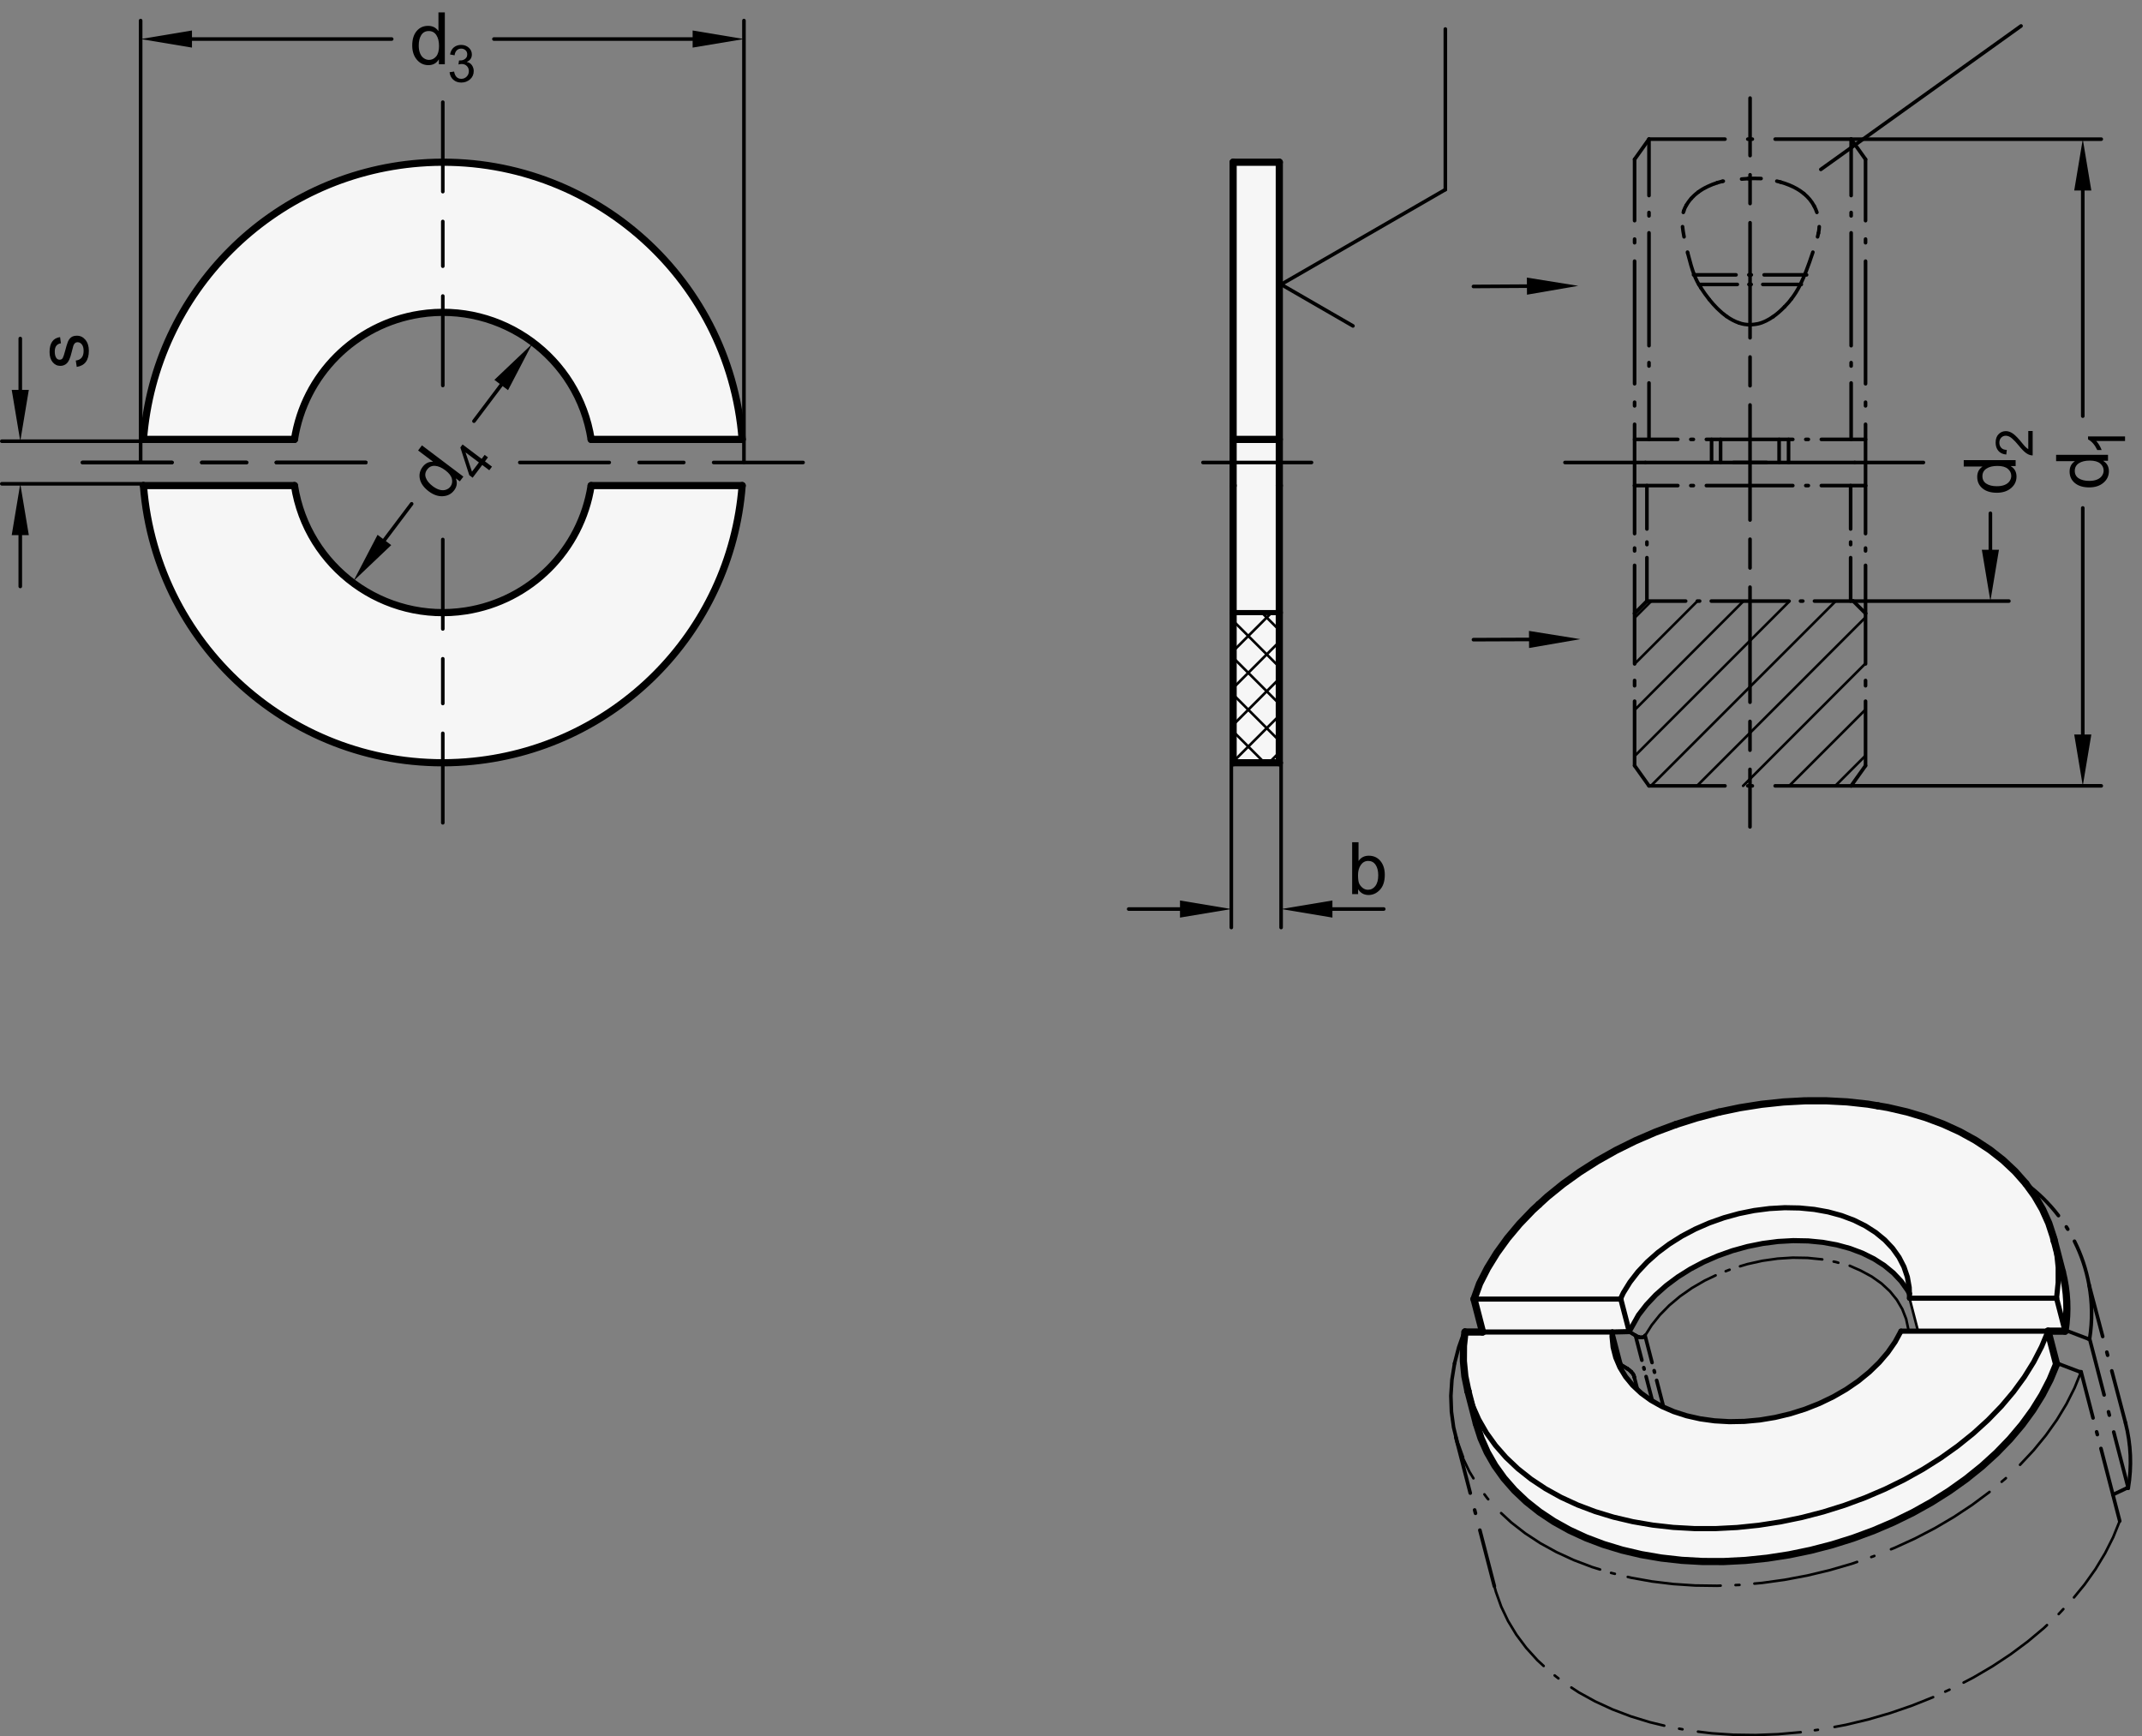 <?xml version="1.0" encoding="utf-8"?>
<!-- Generator: Adobe Illustrator 19.1.0, SVG Export Plug-In . SVG Version: 6.00 Build 0)  -->
<svg version="1.1" xmlns="http://www.w3.org/2000/svg" xmlns:xlink="http://www.w3.org/1999/xlink" x="0px" y="0px"
	 viewBox="0 0 295.761 239.731" enable-background="new 0 0 295.761 239.731" xml:space="preserve">
<rect x="0" y="0" width="295.761" height="239.731" fill="#808080" stroke="none"/>
<g id="MD_x5F_3_x5F_FUELLUNG_x5F_WS">
	<g id="LWPOLYLINE_49_">
		<rect x="170.265" y="60.666" fill="#FFFFFF" width="6.378" height="44.646"/>
	</g>
	<g id="LWPOLYLINE_50_">
		<rect x="170.268" y="22.398" fill="#FFFFFF" width="6.375" height="38.268"/>
	</g>
	<g id="LWPOLYLINE_51_">
		<path fill="#FFFFFF" d="M222.66,183.91l2.344-0.058l1.278-2.282l1.102-1.424l1.281-1.361l1.448-1.284l1.598-1.193l1.732-1.089
			l1.848-0.975l1.944-0.849l2.019-0.715l2.073-0.573l2.105-0.425l2.115-0.273l2.102-0.117l2.067,0.039l2.01,0.195l1.932,0.349
			l1.833,0.5l1.715,0.645l1.579,0.783l1.426,0.913l1.258,1.033l1.076,1.143l0.883,1.24l0.316,1.107l21.643,0.004
			c-0.083-1.233-0.278-2.456-0.584-3.653l-1.177-4.546l-0.048-0.183l-0.649-1.981l-0.86-1.914l-1.067-1.836l-1.234-1.702
			l-0.034-0.047l-1.463-1.653l-1.65-1.547l-1.828-1.434l-1.996-1.313l-2.154-1.185l-2.3-1.05l-2.434-0.91l-2.555-0.765l-2.663-0.616
			l-1.34-0.226l-1.416-0.238l-2.834-0.309l-2.898-0.153l-2.946,0.004l-2.978,0.161l-2.995,0.318l-2.996,0.472l-2.875,0.602
			l-0.105,0.022l-2.949,0.773l-2.902,0.918l-2.84,1.058l-2.762,1.192l-2.67,1.32l-2.564,1.44l-2.444,1.553l-2.311,1.658
			l-2.166,1.754l-1.165,1.068l-0.011,0.01l-0.832,0.762l-1.841,1.918l-1.664,1.985l-1.478,2.041l-1.284,2.086l-1.083,2.12
			l-0.77,2.143l1.177,4.546l-2.424,0l-0.207,1.905l-0.014,2.12l0.204,2.086l0.422,2.043l1.157,4.471l0.019,0.072l0.637,1.985
			l0.849,1.918l1.056,1.841l1.258,1.754l1.453,1.658l1.64,1.553l1.818,1.44l1.987,1.32l2.146,1.192l2.292,1.058l2.427,0.918
			l2.549,0.773l2.657,0.624l2.751,0.472l2.83,0.318l2.895,0.161l2.944,0.004l2.977-0.153l2.994-0.309l2.996-0.464l2.982-0.616
			l2.951-0.765l2.905-0.91l2.844-1.05l2.767-1.185l2.676-1.313l2.57-1.434l2.451-1.547l2.319-1.653l2.174-1.749l2.018-1.836
			l1.851-1.914l1.674-1.981l1.488-2.038l1.295-2.084l1.094-2.118l0.888-2.142l-1.177-4.546h2.353
			c0.238-1.499,0.307-3.021,0.206-4.535l-21.643-0.012l1.11,4.505l-2.376,0.041l-0.766,1.491l-1.007,1.449l-1.193,1.394
			l-1.366,1.324l-1.525,1.24l-1.668,1.143l-1.793,1.033l-1.898,0.913l-1.984,0.783l-2.049,0.645l-2.092,0.5l-2.113,0.349
			l-2.112,0.195l-2.088,0.039l-2.042-0.117l-1.974-0.273l-1.885-0.425l-1.777-0.573l-1.649-0.715l-1.504-0.849l-1.344-0.975
			l-1.168-1.089l-0.981-1.193l-0.783-1.284l-0.577-1.361l-0.365-1.424l-0.148-1.471L222.66,183.91z"/>
	</g>
	<g id="LWPOLYLINE_52_">
		<path fill="#FFFFFF" d="M19.807,67.044c1.761,22.828,21.695,39.906,44.523,38.145c20.38-1.572,36.573-17.765,38.145-38.145H81.623
			c-1.388,8.913-8.38,15.905-17.293,17.293c-11.312,1.761-21.909-5.981-23.671-17.293H19.807z"/>
	</g>
	<g id="LWPOLYLINE_53_">
		<path fill="#FFFFFF" d="M19.807,60.666c1.572-20.38,17.765-36.573,38.145-38.145c22.828-1.761,42.762,15.317,44.523,38.145H81.623
			c-1.761-11.312-12.359-19.054-23.671-17.293c-8.913,1.388-15.905,8.38-17.293,17.293H19.807z"/>
	</g>
</g>
<g id="MD_x5F_3_x5F_FUELLUNG_x5F_GR">
	<g id="LWPOLYLINE_1_">
		<path fill="#F6F6F6" d="M19.807,60.666c1.572-20.38,17.765-36.573,38.145-38.145c22.828-1.761,42.762,15.317,44.523,38.145H81.623
			c-1.761-11.312-12.359-19.054-23.671-17.293c-8.913,1.388-15.905,8.38-17.293,17.293H19.807z"/>
	</g>
	<g id="LWPOLYLINE_2_">
		<path fill="#F6F6F6" d="M19.807,67.044c1.761,22.828,21.695,39.906,44.523,38.145c20.38-1.572,36.573-17.765,38.145-38.145H81.623
			c-1.388,8.913-8.38,15.905-17.293,17.293c-11.312,1.761-21.909-5.981-23.671-17.293H19.807z"/>
	</g>
	<g id="LWPOLYLINE_46_">
		<path fill="#F6F6F6" d="M222.66,183.91l2.344-0.058l1.278-2.282l1.102-1.424l1.281-1.361l1.448-1.284l1.598-1.193l1.732-1.089
			l1.848-0.975l1.944-0.849l2.019-0.715l2.073-0.573l2.105-0.425l2.115-0.273l2.102-0.117l2.067,0.039l2.01,0.195l1.932,0.349
			l1.833,0.5l1.715,0.645l1.579,0.783l1.426,0.913l1.258,1.033l1.076,1.143l0.883,1.24l0.316,1.107l21.643,0.004
			c-0.083-1.233-0.278-2.456-0.584-3.653l-1.177-4.546l-0.048-0.183l-0.649-1.981l-0.86-1.914l-1.067-1.836l-1.234-1.702
			l-0.034-0.047l-1.463-1.653l-1.65-1.547l-1.828-1.434l-1.996-1.313l-2.154-1.185l-2.3-1.05l-2.434-0.91l-2.555-0.765l-2.663-0.616
			l-1.34-0.226l-1.416-0.238l-2.834-0.309l-2.898-0.153l-2.946,0.004l-2.978,0.161l-2.995,0.318l-2.996,0.472l-2.875,0.602
			l-0.105,0.022l-2.949,0.773l-2.902,0.918l-2.84,1.058l-2.762,1.192l-2.67,1.32l-2.564,1.44l-2.444,1.553l-2.311,1.658
			l-2.166,1.754l-1.165,1.068l-0.011,0.01l-0.832,0.762l-1.841,1.918l-1.664,1.985l-1.478,2.041l-1.284,2.086l-1.083,2.12
			l-0.77,2.143l1.177,4.546l-2.424,0l-0.207,1.905l-0.014,2.12l0.204,2.086l0.422,2.043l1.157,4.471l0.019,0.072l0.637,1.985
			l0.849,1.918l1.056,1.841l1.258,1.754l1.453,1.658l1.64,1.553l1.818,1.44l1.987,1.32l2.146,1.192l2.292,1.058l2.427,0.918
			l2.549,0.773l2.657,0.624l2.751,0.472l2.83,0.318l2.895,0.161l2.944,0.004l2.977-0.153l2.994-0.309l2.996-0.464l2.982-0.616
			l2.951-0.765l2.905-0.91l2.844-1.05l2.767-1.185l2.676-1.313l2.57-1.434l2.451-1.547l2.319-1.653l2.174-1.749l2.018-1.836
			l1.851-1.914l1.674-1.981l1.488-2.038l1.295-2.084l1.094-2.118l0.888-2.142l-1.177-4.546h2.353
			c0.238-1.499,0.307-3.021,0.206-4.535l-21.643-0.012l1.11,4.505l-2.376,0.041l-0.766,1.491l-1.007,1.449l-1.193,1.394
			l-1.366,1.324l-1.525,1.24l-1.668,1.143l-1.793,1.033l-1.898,0.913l-1.984,0.783l-2.049,0.645l-2.092,0.5l-2.113,0.349
			l-2.112,0.195l-2.088,0.039l-2.042-0.117l-1.974-0.273l-1.885-0.425l-1.777-0.573l-1.649-0.715l-1.504-0.849l-1.344-0.975
			l-1.168-1.089l-0.981-1.193l-0.783-1.284l-0.577-1.361l-0.365-1.424l-0.148-1.471L222.66,183.91z"/>
	</g>
	<g id="LWPOLYLINE_47_">
		<rect x="170.268" y="22.398" fill="#F6F6F6" width="6.375" height="38.268"/>
	</g>
	<g id="LWPOLYLINE_48_">
		<rect x="170.265" y="60.666" fill="#F6F6F6" width="6.378" height="44.646"/>
	</g>
</g>
<g id="MD_x5F_1_x5F_070">
	<g id="LINE">
		
			<line fill="none" stroke="#000000" stroke-width="0.992" stroke-linecap="round" stroke-linejoin="round" stroke-miterlimit="10" x1="102.475" y1="67.044" x2="81.623" y2="67.044"/>
	</g>
	<g id="ARC">
		
			<path fill="none" stroke="#000000" stroke-width="0.992" stroke-linecap="round" stroke-linejoin="round" stroke-miterlimit="10" d="
			M40.659,67.044c1.761,11.312,12.359,19.054,23.671,17.293c8.913-1.388,15.905-8.38,17.293-17.293"/>
	</g>
	<g id="LINE_1_">
		
			<line fill="none" stroke="#000000" stroke-width="0.992" stroke-linecap="round" stroke-linejoin="round" stroke-miterlimit="10" x1="19.807" y1="67.044" x2="40.659" y2="67.044"/>
	</g>
	<g id="ARC_1_">
		
			<path fill="none" stroke="#000000" stroke-width="0.992" stroke-linecap="round" stroke-linejoin="round" stroke-miterlimit="10" d="
			M19.807,67.044c1.761,22.828,21.695,39.906,44.523,38.145c20.38-1.572,36.573-17.765,38.145-38.145"/>
	</g>
	<g id="LINE_2_">
		
			<line fill="none" stroke="#000000" stroke-width="0.992" stroke-linecap="round" stroke-linejoin="round" stroke-miterlimit="10" x1="19.807" y1="60.666" x2="40.659" y2="60.666"/>
	</g>
	<g id="ARC_2_">
		
			<path fill="none" stroke="#000000" stroke-width="0.992" stroke-linecap="round" stroke-linejoin="round" stroke-miterlimit="10" d="
			M81.623,60.666c-1.761-11.312-12.359-19.054-23.671-17.293c-8.913,1.388-15.905,8.38-17.293,17.293"/>
	</g>
	<g id="LINE_3_">
		
			<line fill="none" stroke="#000000" stroke-width="0.992" stroke-linecap="round" stroke-linejoin="round" stroke-miterlimit="10" x1="81.623" y1="60.666" x2="102.475" y2="60.666"/>
	</g>
	<g id="ARC_3_">
		
			<path fill="none" stroke="#000000" stroke-width="0.992" stroke-linecap="round" stroke-linejoin="round" stroke-miterlimit="10" d="
			M102.475,60.666C100.714,37.838,80.78,20.76,57.952,22.521c-20.38,1.572-36.573,17.765-38.145,38.145"/>
	</g>
	<g id="LINE_14_">
		
			<line fill="none" stroke="#000000" stroke-width="0.992" stroke-linecap="round" stroke-linejoin="round" stroke-miterlimit="10" x1="202.666" y1="191.987" x2="202.685" y2="192.059"/>
	</g>
	<g id="LINE_15_">
		
			<line fill="none" stroke="#000000" stroke-width="0.992" stroke-linecap="round" stroke-linejoin="round" stroke-miterlimit="10" x1="202.685" y1="192.059" x2="203.843" y2="196.533"/>
	</g>
	<g id="LINE_16_">
		
			<line fill="none" stroke="#000000" stroke-width="0.992" stroke-linecap="round" stroke-linejoin="round" stroke-miterlimit="10" x1="284.762" y1="175.59" x2="283.585" y2="171.044"/>
	</g>
	<g id="LINE_19_">
		
			<line fill="none" stroke="#000000" stroke-width="0.992" stroke-linecap="round" stroke-linejoin="round" stroke-miterlimit="10" x1="283.963" y1="188.335" x2="282.786" y2="183.789"/>
	</g>
	<g id="LWPOLYLINE_3_">
		
			<polyline fill="none" stroke="#000000" stroke-width="0.992" stroke-linecap="round" stroke-linejoin="round" stroke-miterlimit="10" points="
			283.963,188.335 283.075,190.477 281.981,192.595 280.686,194.679 279.198,196.717 277.524,198.698 275.673,200.612 
			273.655,202.448 271.481,204.198 269.162,205.85 266.712,207.398 264.141,208.832 261.466,210.144 258.698,211.329 
			255.855,212.379 252.95,213.289 249.998,214.054 247.017,214.67 244.021,215.134 241.026,215.443 238.049,215.596 
			235.106,215.592 232.211,215.43 229.38,215.112 226.629,214.64 223.972,214.016 221.423,213.242 218.996,212.324 216.704,211.267 
			214.558,210.075 212.571,208.755 210.753,207.315 209.113,205.762 207.66,204.103 206.403,202.349 205.347,200.508 
			204.498,198.59 203.862,196.606 203.843,196.533 		"/>
	</g>
	<g id="ARC_4_">
		
			<path fill="none" stroke="#000000" stroke-width="0.992" stroke-linecap="round" stroke-linejoin="round" stroke-miterlimit="10" d="
			M285.14,183.789c0.434-2.73,0.305-5.52-0.378-8.198"/>
	</g>
	<g id="LWPOLYLINE_5_">
		
			<polyline fill="none" stroke="#000000" stroke-width="0.992" stroke-linecap="round" stroke-linejoin="round" stroke-miterlimit="10" points="
			202.685,192.059 202.263,190.019 202.059,187.933 202.074,185.813 202.281,183.907 		"/>
	</g>
	<g id="LWPOLYLINE_6_">
		
			<polyline fill="none" stroke="#000000" stroke-width="0.992" stroke-linecap="round" stroke-linejoin="round" stroke-miterlimit="10" points="
			203.529,179.361 204.298,177.218 205.381,175.098 206.665,173.012 208.143,170.971 209.807,168.987 211.648,167.069 
			212.48,166.307 		"/>
	</g>
	<g id="LWPOLYLINE_8_">
		
			<polyline fill="none" stroke="#000000" stroke-width="0.992" stroke-linecap="round" stroke-linejoin="round" stroke-miterlimit="10" points="
			212.492,166.296 213.657,165.228 215.823,163.474 218.134,161.815 220.578,160.262 223.141,158.822 225.812,157.502 
			228.574,156.31 231.414,155.253 		"/>
	</g>
	<g id="LWPOLYLINE_9_">
		
			<polyline fill="none" stroke="#000000" stroke-width="0.992" stroke-linecap="round" stroke-linejoin="round" stroke-miterlimit="10" points="
			231.414,155.253 234.316,154.335 237.265,153.562 237.371,153.539 		"/>
	</g>
	<g id="LWPOLYLINE_10_">
		
			<polyline fill="none" stroke="#000000" stroke-width="0.992" stroke-linecap="round" stroke-linejoin="round" stroke-miterlimit="10" points="
			237.371,153.539 240.246,152.937 243.241,152.465 246.236,152.147 249.215,151.985 252.161,151.981 255.059,152.134 
			257.893,152.443 259.309,152.681 		"/>
	</g>
	<g id="LWPOLYLINE_11_">
		
			<polyline fill="none" stroke="#000000" stroke-width="0.992" stroke-linecap="round" stroke-linejoin="round" stroke-miterlimit="10" points="
			259.309,152.681 260.649,152.907 263.311,153.523 265.867,154.288 268.301,155.198 270.601,156.248 272.755,157.433 
			274.751,158.746 276.579,160.179 278.229,161.727 279.692,163.38 279.727,163.427 		"/>
	</g>
	<g id="LWPOLYLINE_12_">
		
			<polyline fill="none" stroke="#000000" stroke-width="0.992" stroke-linecap="round" stroke-linejoin="round" stroke-miterlimit="10" points="
			279.727,163.427 280.961,165.129 282.028,166.965 282.888,168.879 283.537,170.86 283.648,171.384 		"/>
	</g>
	<g id="LINE_24_">
		
			<line fill="none" stroke="#000000" stroke-width="0.992" stroke-linecap="round" stroke-linejoin="round" stroke-miterlimit="10" x1="285.14" y1="183.789" x2="282.786" y2="183.789"/>
	</g>
	<g id="LINE_47_">
		
			<line fill="none" stroke="#000000" stroke-width="0.992" stroke-linecap="round" stroke-linejoin="round" stroke-miterlimit="10" x1="204.705" y1="183.907" x2="203.529" y2="179.361"/>
	</g>
	<g id="LINE_48_">
		
			<line fill="none" stroke="#000000" stroke-width="0.992" stroke-linecap="round" stroke-linejoin="round" stroke-miterlimit="10" x1="204.705" y1="183.907" x2="202.281" y2="183.907"/>
	</g>
	<g id="LINE_54_">
		
			<line fill="none" stroke="#000000" stroke-width="0.992" stroke-linecap="round" stroke-linejoin="round" stroke-miterlimit="10" x1="170.268" y1="60.666" x2="176.643" y2="60.666"/>
	</g>
	<g id="LINE_72_">
		
			<line fill="none" stroke="#000000" stroke-width="0.992" stroke-linecap="round" stroke-linejoin="round" stroke-miterlimit="10" x1="176.643" y1="22.398" x2="170.265" y2="22.398"/>
	</g>
	<g id="LINE_78_">
		
			<line fill="none" stroke="#000000" stroke-width="0.992" stroke-linecap="round" stroke-linejoin="round" stroke-miterlimit="10" x1="176.643" y1="67.044" x2="176.643" y2="22.398"/>
	</g>
	<g id="LINE_79_">
		
			<line fill="none" stroke="#000000" stroke-width="0.992" stroke-linecap="round" stroke-linejoin="round" stroke-miterlimit="10" x1="170.265" y1="105.311" x2="176.643" y2="105.311"/>
	</g>
	<g id="LINE_80_">
		
			<line fill="none" stroke="#000000" stroke-width="0.992" stroke-linecap="round" stroke-linejoin="round" stroke-miterlimit="10" x1="170.265" y1="105.311" x2="170.265" y2="84.583"/>
	</g>
	<g id="LINE_82_">
		
			<line fill="none" stroke="#000000" stroke-width="0.992" stroke-linecap="round" stroke-linejoin="round" stroke-miterlimit="10" x1="176.643" y1="105.311" x2="176.643" y2="84.583"/>
	</g>
	<g id="LINE_83_">
		
			<line fill="none" stroke="#000000" stroke-width="0.992" stroke-linecap="round" stroke-linejoin="round" stroke-miterlimit="10" x1="176.643" y1="67.044" x2="176.643" y2="84.583"/>
	</g>
	<g id="LINE_84_">
		
			<line fill="none" stroke="#000000" stroke-width="0.992" stroke-linecap="round" stroke-linejoin="round" stroke-miterlimit="10" x1="170.265" y1="67.044" x2="170.265" y2="84.583"/>
	</g>
	<g id="LINE_87_">
		
			<line fill="none" stroke="#000000" stroke-width="0.992" stroke-linecap="round" stroke-linejoin="round" stroke-miterlimit="10" x1="170.265" y1="22.398" x2="170.265" y2="67.044"/>
	</g>
</g>
<g id="MD_x5F_2_x5F_BEMASSUNG">
	<g id="LINE_4_">
		
			<line stroke="#000000" stroke-width="0.496" stroke-linecap="round" stroke-linejoin="round" stroke-miterlimit="10" x1="19.807" y1="60.914" x2="0.248" y2="60.914"/>
	</g>
	<g id="LINE_5_">
		
			<line stroke="#000000" stroke-width="0.496" stroke-linecap="round" stroke-linejoin="round" stroke-miterlimit="10" x1="19.807" y1="66.796" x2="0.248" y2="66.796"/>
	</g>
	<g id="LINE_6_">
		
			<line stroke="#000000" stroke-width="0.496" stroke-linecap="round" stroke-linejoin="round" stroke-miterlimit="10" x1="2.799" y1="53.827" x2="2.799" y2="46.741"/>
	</g>
	<g id="LINE_7_">
		
			<line stroke="#000000" stroke-width="0.496" stroke-linecap="round" stroke-linejoin="round" stroke-miterlimit="10" x1="2.799" y1="73.882" x2="2.799" y2="80.969"/>
	</g>
	<g id="MTEXT">
		<g>
			<path d="M8.412,47.4c-0.283,0.039-0.496,0.154-0.638,0.345c-0.142,0.19-0.212,0.455-0.212,0.794c0,0.336,0.057,0.607,0.171,0.814
				s0.28,0.311,0.498,0.311c0.205,0,0.353-0.083,0.44-0.247s0.195-0.489,0.322-0.975c0.14-0.547,0.264-0.957,0.371-1.229
				s0.259-0.484,0.452-0.635c0.194-0.152,0.464-0.228,0.81-0.228c0.462,0,0.852,0.189,1.168,0.567
				c0.315,0.378,0.474,0.883,0.474,1.515c0,0.658-0.14,1.172-0.418,1.542c-0.278,0.37-0.696,0.597-1.253,0.682l-0.133-0.875
				c0.362-0.046,0.633-0.18,0.812-0.403c0.18-0.223,0.269-0.535,0.269-0.936c0-0.384-0.08-0.679-0.241-0.885
				c-0.161-0.205-0.357-0.308-0.589-0.308c-0.157,0-0.282,0.047-0.377,0.142c-0.094,0.095-0.165,0.213-0.212,0.354
				c-0.048,0.142-0.132,0.46-0.252,0.956c-0.176,0.736-0.39,1.223-0.641,1.458c-0.251,0.236-0.551,0.354-0.899,0.354
				c-0.433,0-0.79-0.172-1.07-0.518c-0.28-0.345-0.42-0.81-0.42-1.393c0-0.619,0.121-1.1,0.364-1.444
				c0.242-0.344,0.605-0.55,1.087-0.618L8.412,47.4z"/>
		</g>
	</g>
	<g id="SOLID">
		<polygon points="1.618,53.827 2.799,60.914 3.98,53.827 		"/>
	</g>
	<g id="SOLID_1_">
		<polygon points="1.618,73.882 2.799,66.796 3.98,73.882 		"/>
	</g>
	<g id="LINE_8_">
		
			<line stroke="#000000" stroke-width="0.496" stroke-linecap="round" stroke-linejoin="round" stroke-miterlimit="10" x1="19.419" y1="63.855" x2="19.419" y2="2.839"/>
	</g>
	<g id="LINE_9_">
		
			<line stroke="#000000" stroke-width="0.496" stroke-linecap="round" stroke-linejoin="round" stroke-miterlimit="10" x1="102.723" y1="63.855" x2="102.723" y2="2.839"/>
	</g>
	<g id="LINE_10_">
		
			<line stroke="#000000" stroke-width="0.496" stroke-linecap="round" stroke-linejoin="round" stroke-miterlimit="10" x1="26.506" y1="5.39" x2="54.083" y2="5.39"/>
	</g>
	<g id="LINE_11_">
		
			<line stroke="#000000" stroke-width="0.496" stroke-linecap="round" stroke-linejoin="round" stroke-miterlimit="10" x1="95.637" y1="5.39" x2="68.199" y2="5.39"/>
	</g>
	<g id="MTEXT_1_">
		<g>
			<path d="M61.421,8.873H60.6v-0.66h-0.02c-0.316,0.521-0.793,0.782-1.432,0.782c-0.635,0-1.166-0.252-1.591-0.755
				c-0.425-0.504-0.638-1.156-0.638-1.957c0-0.838,0.2-1.499,0.601-1.984s0.93-0.729,1.588-0.729c0.619,0,1.09,0.236,1.413,0.709
				h0.02V1.708h0.879V8.873z M59.241,8.271c0.384,0,0.71-0.157,0.978-0.474s0.401-0.795,0.401-1.437
				c0-0.633-0.122-1.136-0.367-1.511c-0.244-0.374-0.595-0.562-1.051-0.562s-0.801,0.183-1.034,0.55
				c-0.233,0.366-0.35,0.848-0.35,1.444c0,0.43,0.063,0.794,0.188,1.092s0.3,0.522,0.525,0.672
				C58.757,8.197,58.994,8.271,59.241,8.271z"/>
		</g>
		<g>
			<path d="M64.456,8.559c0.314,0.061,0.552,0.213,0.713,0.456c0.161,0.244,0.241,0.51,0.241,0.797c0,0.463-0.168,0.843-0.505,1.14
				c-0.336,0.298-0.74,0.446-1.209,0.446c-0.449,0-0.819-0.131-1.11-0.393c-0.292-0.261-0.461-0.607-0.51-1.037L62.7,9.881
				c0.063,0.336,0.176,0.587,0.342,0.753c0.165,0.167,0.383,0.25,0.654,0.25c0.292,0,0.539-0.103,0.741-0.308
				c0.202-0.204,0.303-0.455,0.303-0.751c0-0.284-0.092-0.521-0.275-0.708c-0.184-0.188-0.424-0.281-0.72-0.281
				c-0.121,0-0.267,0.022-0.441,0.066l0.073-0.548c0.167,0,0.298-0.009,0.396-0.024c0.097-0.017,0.206-0.056,0.326-0.118
				c0.12-0.063,0.22-0.152,0.298-0.269c0.079-0.117,0.118-0.263,0.118-0.436c0-0.253-0.084-0.448-0.252-0.587
				c-0.167-0.139-0.361-0.208-0.581-0.208c-0.252,0-0.458,0.08-0.616,0.239c-0.159,0.159-0.259,0.388-0.3,0.684l-0.625-0.114
				c0.081-0.442,0.259-0.772,0.536-0.992c0.276-0.22,0.606-0.33,0.991-0.33c0.423,0,0.776,0.128,1.06,0.384
				c0.283,0.255,0.425,0.568,0.425,0.938c0,0.474-0.232,0.815-0.697,1.023V8.559z"/>
		</g>
	</g>
	<g id="SOLID_2_">
		<polygon points="26.506,4.209 19.419,5.39 26.506,6.571 		"/>
	</g>
	<g id="SOLID_3_">
		<polygon points="95.637,4.209 102.723,5.39 95.637,6.571 		"/>
	</g>
	<g id="LINE_12_">
		
			<line stroke="#000000" stroke-width="0.496" stroke-linecap="round" stroke-linejoin="round" stroke-miterlimit="10" x1="69.205" y1="53.157" x2="65.443" y2="58.147"/>
	</g>
	<g id="LINE_13_">
		
			<line stroke="#000000" stroke-width="0.496" stroke-linecap="round" stroke-linejoin="round" stroke-miterlimit="10" x1="53.077" y1="74.553" x2="56.839" y2="69.562"/>
	</g>
	<g id="MTEXT_2_">
		<g>
			<path d="M63.981,65.806l-0.494,0.655l-0.526-0.397l-0.012,0.016c0.226,0.567,0.146,1.104-0.237,1.614
				c-0.383,0.507-0.903,0.78-1.561,0.816c-0.658,0.037-1.307-0.187-1.947-0.669c-0.668-0.504-1.076-1.062-1.223-1.674
				s-0.021-1.181,0.375-1.707c0.372-0.494,0.844-0.728,1.416-0.701l0.012-0.016l-2.053-1.548l0.529-0.702L63.981,65.806z
				 M62.19,67.185c0.23-0.307,0.301-0.662,0.209-1.065c-0.092-0.404-0.393-0.799-0.905-1.185c-0.505-0.381-0.981-0.586-1.427-0.617
				c-0.446-0.03-0.807,0.137-1.082,0.501c-0.273,0.364-0.336,0.749-0.183,1.156c0.152,0.406,0.466,0.79,0.942,1.148
				c0.344,0.259,0.672,0.428,0.985,0.507c0.313,0.079,0.599,0.075,0.853-0.016C61.838,67.526,62.039,67.382,62.19,67.185z"/>
		</g>
		<g>
			<path d="M67.377,63.149l-0.413,0.549l0.969,0.731l-0.375,0.499l-0.971-0.731l-1.326,1.76L64.8,65.609l-1.238-3.832l0.31-0.41
				l2.632,1.984l0.414-0.549L67.377,63.149z M66.127,63.85l-1.834-1.382l-0.009,0.011l0.884,2.643L66.127,63.85z"/>
		</g>
	</g>
	<g id="SOLID_4_">
		<polygon points="68.262,52.446 73.47,47.498 70.148,53.868 		"/>
	</g>
	<g id="SOLID_5_">
		<polygon points="52.134,73.842 48.812,80.212 54.02,75.264 		"/>
	</g>
	<g id="LINE_55_">
		
			<line stroke="#000000" stroke-width="0.496" stroke-linecap="round" stroke-linejoin="round" stroke-miterlimit="10" x1="170.017" y1="105.311" x2="170.017" y2="128.059"/>
	</g>
	<g id="LINE_56_">
		
			<line stroke="#000000" stroke-width="0.496" stroke-linecap="round" stroke-linejoin="round" stroke-miterlimit="10" x1="176.891" y1="105.311" x2="176.891" y2="128.059"/>
	</g>
	<g id="LINE_57_">
		
			<line stroke="#000000" stroke-width="0.496" stroke-linecap="round" stroke-linejoin="round" stroke-miterlimit="10" x1="162.93" y1="125.508" x2="155.844" y2="125.508"/>
	</g>
	<g id="LINE_58_">
		
			<line stroke="#000000" stroke-width="0.496" stroke-linecap="round" stroke-linejoin="round" stroke-miterlimit="10" x1="183.977" y1="125.508" x2="191.064" y2="125.508"/>
	</g>
	<g id="MTEXT_3_">
		<g>
			<path d="M187.605,118.846c0.326-0.466,0.792-0.699,1.398-0.699c0.668,0,1.202,0.243,1.603,0.729
				c0.401,0.485,0.602,1.119,0.602,1.9c0,0.903-0.225,1.595-0.672,2.075c-0.448,0.48-0.973,0.721-1.571,0.721
				c-0.609,0-1.084-0.257-1.423-0.772h-0.02v0.65h-0.821v-7.165h0.88v2.562H187.605z M188.895,122.848
				c0.408,0,0.744-0.175,1.01-0.525c0.266-0.35,0.398-0.841,0.398-1.473c0-0.609-0.122-1.093-0.367-1.449
				c-0.244-0.357-0.581-0.535-1.011-0.535c-0.424,0-0.766,0.184-1.024,0.552s-0.389,0.834-0.389,1.397
				c0,0.551,0.054,0.943,0.161,1.176c0.107,0.233,0.27,0.435,0.486,0.604C188.376,122.764,188.622,122.848,188.895,122.848z"/>
		</g>
	</g>
	<g id="SOLID_6_">
		<polygon points="162.93,124.327 170.017,125.508 162.93,126.689 		"/>
	</g>
	<g id="SOLID_7_">
		<polygon points="183.977,124.327 176.891,125.508 183.977,126.689 		"/>
	</g>
	<g id="LINE_108_">
		
			<line stroke="#000000" stroke-width="0.496" stroke-linecap="round" stroke-linejoin="round" stroke-miterlimit="10" x1="255.601" y1="19.213" x2="290.136" y2="19.213"/>
	</g>
	<g id="LINE_109_">
		
			<line stroke="#000000" stroke-width="0.496" stroke-linecap="round" stroke-linejoin="round" stroke-miterlimit="10" x1="255.601" y1="108.5" x2="290.136" y2="108.5"/>
	</g>
	<g id="LINE_110_">
		
			<line stroke="#000000" stroke-width="0.496" stroke-linecap="round" stroke-linejoin="round" stroke-miterlimit="10" x1="287.584" y1="26.299" x2="287.584" y2="57.455"/>
	</g>
	<g id="LINE_111_">
		
			<line stroke="#000000" stroke-width="0.496" stroke-linecap="round" stroke-linejoin="round" stroke-miterlimit="10" x1="287.584" y1="101.414" x2="287.584" y2="70.13"/>
	</g>
	<g id="MTEXT_4_">
		<g>
			<path d="M291.067,62.792v0.821h-0.66v0.02c0.521,0.316,0.782,0.793,0.782,1.432c0,0.635-0.252,1.166-0.755,1.591
				c-0.504,0.425-1.156,0.638-1.957,0.638c-0.838,0-1.499-0.2-1.984-0.601s-0.729-0.93-0.729-1.588c0-0.619,0.236-1.09,0.709-1.413
				v-0.02h-2.571v-0.879H291.067z M290.465,64.972c0-0.384-0.157-0.71-0.474-0.978s-0.795-0.401-1.437-0.401
				c-0.633,0-1.136,0.122-1.511,0.367c-0.374,0.244-0.562,0.595-0.562,1.051s0.183,0.801,0.55,1.034
				c0.366,0.233,0.848,0.35,1.444,0.35c0.43,0,0.794-0.063,1.092-0.188s0.522-0.3,0.672-0.525
				C290.391,65.456,290.465,65.22,290.465,64.972z"/>
		</g>
		<g>
			<path d="M293.419,60.259v0.625h-3.98c0.297,0.313,0.548,0.73,0.753,1.253h-0.604c-0.345-0.72-0.771-1.21-1.28-1.471v-0.406
				H293.419z"/>
		</g>
	</g>
	<g id="SOLID_8_">
		<polygon points="286.403,26.299 287.584,19.213 288.765,26.299 		"/>
	</g>
	<g id="SOLID_9_">
		<polygon points="286.403,101.414 287.584,108.5 288.765,101.414 		"/>
	</g>
	<g id="LINE_112_">
		
			<line stroke="#000000" stroke-width="0.496" stroke-linecap="round" stroke-linejoin="round" stroke-miterlimit="10" x1="255.889" y1="82.989" x2="277.38" y2="82.989"/>
	</g>
	<g id="LINE_113_">
		
			<line stroke="#000000" stroke-width="0.496" stroke-linecap="round" stroke-linejoin="round" stroke-miterlimit="10" x1="274.828" y1="75.902" x2="274.828" y2="70.867"/>
	</g>
	<g id="MTEXT_5_">
		<g>
			<path d="M278.312,63.53v0.821h-0.66v0.02c0.521,0.316,0.782,0.793,0.782,1.432c0,0.635-0.252,1.166-0.755,1.591
				c-0.504,0.425-1.156,0.638-1.957,0.638c-0.838,0-1.499-0.2-1.984-0.601s-0.729-0.93-0.729-1.588c0-0.619,0.236-1.09,0.709-1.413
				v-0.02h-2.571V63.53H278.312z M277.71,65.709c0-0.384-0.157-0.71-0.474-0.978s-0.795-0.401-1.437-0.401
				c-0.633,0-1.136,0.122-1.511,0.367c-0.374,0.244-0.562,0.595-0.562,1.051s0.183,0.801,0.55,1.034
				c0.366,0.233,0.848,0.35,1.444,0.35c0.43,0,0.794-0.063,1.092-0.188s0.522-0.3,0.672-0.525
				C277.636,66.193,277.71,65.957,277.71,65.709z"/>
		</g>
		<g>
			<path d="M280.664,59.51v3.369c-0.287,0-0.577-0.1-0.871-0.3c-0.294-0.2-0.661-0.575-1.104-1.123
				c-0.269-0.335-0.55-0.635-0.845-0.899s-0.592-0.396-0.89-0.396c-0.257,0-0.47,0.091-0.638,0.272
				c-0.167,0.182-0.251,0.411-0.251,0.688c0,0.28,0.086,0.515,0.259,0.705c0.172,0.19,0.43,0.286,0.771,0.288l-0.072,0.642
				c-0.477-0.04-0.841-0.209-1.094-0.509c-0.252-0.299-0.378-0.679-0.378-1.14c0-0.5,0.139-0.889,0.415-1.167
				c0.276-0.279,0.609-0.418,1.001-0.418c0.326,0,0.656,0.118,0.99,0.352c0.335,0.235,0.781,0.703,1.342,1.404
				c0.293,0.368,0.547,0.612,0.76,0.732V59.51H280.664z"/>
		</g>
	</g>
	<g id="SOLID_10_">
		<polygon points="276.01,75.902 274.828,82.989 273.647,75.902 		"/>
	</g>
	<g id="LINE_114_">
		
			<line stroke="#000000" stroke-width="0.496" stroke-linecap="round" stroke-linejoin="round" stroke-miterlimit="10" x1="251.414" y1="23.39" x2="279.059" y2="3.584"/>
	</g>
	<g id="LINE_124_">
		
			<line stroke="#000000" stroke-width="0.496" stroke-linecap="round" stroke-linejoin="round" stroke-miterlimit="10" x1="211.125" y1="88.287" x2="203.45" y2="88.317"/>
	</g>
	<g id="SOLID_11_">
		<polygon points="211.118,87.106 218.211,88.245 211.132,89.468 		"/>
	</g>
	<g id="LINE_125_">
		
			<line stroke="#000000" stroke-width="0.496" stroke-linecap="round" stroke-linejoin="round" stroke-miterlimit="10" x1="210.833" y1="39.507" x2="203.45" y2="39.551"/>
	</g>
	<g id="SOLID_12_">
		<polygon points="210.84,40.688 217.919,39.465 210.826,38.326 		"/>
	</g>
</g>
<g id="MD_x5F_2_x5F_PHANTOM">
	<g id="LINE_17_">
		<path d="M206.339,219.259c-0.11,0-0.211-0.074-0.24-0.186l-2.006-7.749c-0.034-0.133,0.046-0.269,0.178-0.303
			c0.136-0.031,0.269,0.046,0.303,0.178l2.006,7.749c0.034,0.133-0.046,0.269-0.178,0.303
			C206.38,219.256,206.36,219.259,206.339,219.259z M203.732,209.186c-0.11,0-0.211-0.074-0.24-0.186l-0.12-0.465
			c-0.034-0.133,0.046-0.269,0.178-0.303c0.135-0.033,0.268,0.046,0.303,0.178l0.12,0.465c0.034,0.133-0.046,0.269-0.178,0.303
			C203.773,209.183,203.752,209.186,203.732,209.186z M203.01,206.396c-0.11,0-0.211-0.074-0.24-0.186l-2.005-7.748
			c-0.034-0.133,0.046-0.269,0.178-0.303c0.137-0.033,0.268,0.046,0.303,0.178l2.005,7.748c0.034,0.133-0.046,0.269-0.178,0.303
			C203.051,206.393,203.031,206.396,203.01,206.396z"/>
	</g>
	<g id="LINE_18_">
		<path d="M293.483,196.704c-0.11,0-0.211-0.073-0.24-0.185l-1.896-7.186c-0.034-0.133,0.045-0.269,0.177-0.304
			c0.136-0.033,0.269,0.044,0.304,0.177l1.896,7.186c0.034,0.133-0.045,0.269-0.177,0.304
			C293.525,196.701,293.503,196.704,293.483,196.704z M291.017,187.363c-0.11,0-0.211-0.073-0.24-0.186l-0.113-0.432
			c-0.034-0.132,0.045-0.268,0.178-0.303c0.129-0.032,0.268,0.044,0.303,0.178l0.113,0.432c0.034,0.132-0.045,0.268-0.178,0.303
			C291.059,187.36,291.038,187.363,291.017,187.363z M290.334,184.776c-0.11,0-0.211-0.073-0.24-0.185l-1.896-7.187
			c-0.034-0.133,0.045-0.269,0.177-0.304c0.138-0.031,0.269,0.045,0.304,0.177l1.896,7.187c0.034,0.133-0.045,0.269-0.177,0.304
			C290.376,184.773,290.355,184.776,290.334,184.776z"/>
	</g>
	<g id="LINE_25_">
		<path d="M288.321,185.098c-0.029,0-0.06-0.005-0.088-0.017l-2.792-1.062c-0.128-0.048-0.192-0.191-0.144-0.319
			c0.048-0.129,0.194-0.194,0.319-0.144l2.792,1.062c0.128,0.048,0.192,0.191,0.144,0.319
			C288.515,185.037,288.42,185.098,288.321,185.098z"/>
	</g>
	<g id="LINE_26_">
		<path d="M287.144,189.644c-0.029,0-0.059-0.005-0.088-0.017l-2.792-1.061c-0.128-0.048-0.192-0.191-0.144-0.319
			c0.048-0.129,0.189-0.195,0.319-0.144l2.792,1.061c0.128,0.048,0.192,0.191,0.144,0.319
			C287.338,189.583,287.244,189.644,287.144,189.644z"/>
	</g>
	<g id="LINE_27_">
		<path d="M288.528,185.098h-0.207c-0.137,0-0.248-0.111-0.248-0.248s0.111-0.248,0.248-0.248h0.207
			c0.137,0,0.248,0.111,0.248,0.248S288.664,185.098,288.528,185.098z"/>
	</g>
	<g id="LINE_28_">
		<path d="M287.351,189.644h-0.207c-0.137,0-0.248-0.111-0.248-0.248s0.111-0.248,0.248-0.248h0.207
			c0.137,0,0.248,0.111,0.248,0.248S287.488,189.644,287.351,189.644z"/>
	</g>
	<g id="LWPOLYLINE_28_">
		<g>
			<path d="M202.216,184.008c-0.032,0-0.063-0.006-0.095-0.019c-0.127-0.053-0.187-0.198-0.135-0.324l0.045-0.108
				c0.053-0.127,0.197-0.186,0.324-0.135c0.127,0.053,0.187,0.198,0.135,0.324l-0.045,0.108
				C202.406,183.95,202.314,184.008,202.216,184.008z"/>
			<path d="M200.839,188.493c-0.021,0-0.041-0.003-0.063-0.008c-0.132-0.034-0.212-0.17-0.178-0.303l0.581-2.245l0.803-2.261
				c0.046-0.129,0.188-0.197,0.316-0.15c0.129,0.046,0.196,0.188,0.15,0.316l-0.796,2.24l-0.574,2.225
				C201.05,188.419,200.95,188.493,200.839,188.493z"/>
			<path d="M201.951,201.464c-0.102,0-0.197-0.063-0.233-0.165l-0.731-2.048l-0.522-2.131l-0.301-2.182l-0.078-2.221l0.145-2.248
				l0.365-2.265c0.022-0.134,0.143-0.223,0.285-0.205c0.135,0.022,0.227,0.149,0.205,0.285l-0.363,2.24l-0.142,2.199l0.077,2.171
				l0.294,2.132l0.51,2.082l0.724,2.023c0.046,0.129-0.021,0.271-0.15,0.316C202.006,201.459,201.978,201.464,201.951,201.464z"/>
		</g>
	</g>
	<g id="ARC_5_">
		<path d="M288.528,185.098c-0.013,0-0.025-0.001-0.039-0.003c-0.135-0.021-0.228-0.148-0.206-0.284
			c0.393-2.468,0.362-4.966-0.089-7.424c-0.024-0.135,0.064-0.264,0.199-0.289c0.14-0.026,0.264,0.065,0.289,0.199
			c0.461,2.514,0.491,5.067,0.091,7.592C288.753,185.011,288.648,185.098,288.528,185.098z"/>
	</g>
	<g id="ARC_6_">
		<path d="M288.438,177.59c-0.118,0-0.222-0.084-0.244-0.203c-0.376-2.054-1.043-4.041-1.98-5.907
			c-0.062-0.122-0.012-0.271,0.11-0.333c0.122-0.059,0.271-0.013,0.333,0.11c0.959,1.908,1.641,3.94,2.025,6.04
			c0.024,0.135-0.064,0.265-0.199,0.289C288.467,177.589,288.453,177.59,288.438,177.59z M285.514,169.96
			c-0.083,0-0.164-0.042-0.211-0.117l-0.2-0.319c-0.073-0.116-0.038-0.27,0.077-0.343c0.113-0.071,0.268-0.039,0.343,0.077
			l0.202,0.323c0.072,0.117,0.036,0.27-0.08,0.342C285.604,169.948,285.559,169.96,285.514,169.96z M284.226,168.086
			c-0.074,0-0.148-0.033-0.197-0.098c-1.268-1.658-2.764-3.126-4.446-4.362c-0.11-0.081-0.135-0.236-0.054-0.347
			s0.237-0.135,0.347-0.054c1.721,1.265,3.251,2.766,4.548,4.462c0.083,0.108,0.063,0.265-0.047,0.348
			C284.331,168.069,284.279,168.086,284.226,168.086z"/>
	</g>
	<g id="ARC_7_">
		<path d="M293.863,205.708c-0.014,0-0.027-0.001-0.041-0.004c-0.135-0.022-0.227-0.15-0.203-0.285
			c0.499-2.98,0.373-5.976-0.376-8.901c-0.034-0.133,0.046-0.268,0.179-0.302c0.129-0.031,0.268,0.046,0.302,0.179
			c0.766,2.993,0.896,6.058,0.384,9.106C294.087,205.622,293.982,205.708,293.863,205.708z"/>
	</g>
	<g id="LINE_29_">
		<path d="M293.863,205.708c-0.11,0-0.211-0.074-0.24-0.186l-2.006-7.748c-0.034-0.133,0.046-0.269,0.178-0.303
			c0.136-0.031,0.268,0.046,0.303,0.178l2.006,7.748c0.034,0.133-0.046,0.269-0.178,0.303
			C293.904,205.705,293.883,205.708,293.863,205.708z M291.255,195.636c-0.11,0-0.211-0.074-0.24-0.186l-0.12-0.465
			c-0.034-0.133,0.046-0.269,0.178-0.303c0.138-0.03,0.268,0.046,0.303,0.178l0.12,0.465c0.034,0.133-0.046,0.269-0.178,0.303
			C291.296,195.633,291.276,195.636,291.255,195.636z M290.534,192.846c-0.11,0-0.211-0.074-0.24-0.186l-2.006-7.748
			c-0.034-0.133,0.046-0.269,0.178-0.303c0.138-0.03,0.268,0.046,0.303,0.178l2.006,7.748c0.034,0.133-0.046,0.269-0.178,0.303
			C290.575,192.843,290.554,192.846,290.534,192.846z"/>
	</g>
	<g id="LINE_30_">
		<path d="M291.743,206.612c-0.11,0-0.211-0.074-0.24-0.186l-1.651-6.379c-0.034-0.133,0.046-0.269,0.178-0.303
			c0.138-0.033,0.268,0.046,0.303,0.178l1.651,6.379c0.034,0.133-0.046,0.269-0.178,0.303
			C291.784,206.609,291.763,206.612,291.743,206.612z M289.596,198.319c-0.11,0-0.211-0.074-0.24-0.187l-0.099-0.383
			c-0.034-0.132,0.046-0.268,0.179-0.302c0.129-0.033,0.267,0.045,0.302,0.179l0.099,0.383c0.034,0.132-0.046,0.268-0.179,0.302
			C289.637,198.316,289.617,198.319,289.596,198.319z M289.002,196.022c-0.11,0-0.211-0.074-0.24-0.186l-1.651-6.379
			c-0.034-0.133,0.046-0.269,0.178-0.303c0.137-0.03,0.268,0.046,0.303,0.178l1.651,6.379c0.034,0.133-0.046,0.269-0.178,0.303
			C289.043,196.02,289.023,196.022,289.002,196.022z"/>
	</g>
	<g id="LINE_31_">
		<path d="M284.352,188.583h-0.389c-0.137,0-0.248-0.111-0.248-0.248s0.111-0.248,0.248-0.248h0.389
			c0.137,0,0.248,0.111,0.248,0.248S284.489,188.583,284.352,188.583z"/>
	</g>
	<g id="LINE_32_">
		<path d="M224.642,189.178c-0.044,0-0.089-0.012-0.129-0.036l-0.854-0.52c-0.117-0.071-0.154-0.224-0.083-0.341
			c0.071-0.118,0.225-0.153,0.341-0.083l0.854,0.52c0.117,0.071,0.154,0.224,0.083,0.341
			C224.807,189.136,224.725,189.178,224.642,189.178z"/>
	</g>
	<g id="SPLINE">
		<g>
			<path d="M224.802,189.282c-0.049,0-0.098-0.014-0.141-0.043c-0.05-0.035-0.102-0.067-0.152-0.101
				c-0.116-0.073-0.15-0.227-0.076-0.342c0.073-0.115,0.228-0.149,0.342-0.076c0.057,0.035,0.112,0.071,0.168,0.108
				c0.112,0.078,0.142,0.232,0.064,0.346C224.958,189.244,224.881,189.282,224.802,189.282z"/>
			<path d="M225.237,189.647c-0.064,0-0.129-0.025-0.178-0.075c-0.118-0.122-0.256-0.237-0.396-0.333
				c-0.113-0.077-0.143-0.231-0.065-0.345s0.23-0.144,0.345-0.065c0.171,0.116,0.329,0.25,0.473,0.397
				c0.096,0.099,0.094,0.255-0.005,0.351C225.362,189.624,225.299,189.647,225.237,189.647z"/>
			<path d="M225.489,189.956c-0.08,0-0.158-0.039-0.206-0.11c-0.064-0.097-0.141-0.188-0.224-0.273
				c-0.096-0.099-0.094-0.256,0.005-0.351c0.1-0.095,0.257-0.093,0.351,0.005c0.104,0.107,0.2,0.224,0.28,0.344
				c0.076,0.114,0.046,0.269-0.068,0.344C225.584,189.942,225.537,189.956,225.489,189.956z"/>
			<path d="M225.659,190.394c-0.12,0-0.227-0.088-0.245-0.21c-0.009-0.055-0.017-0.109-0.037-0.168
				c-0.017-0.044-0.049-0.103-0.094-0.169c-0.076-0.114-0.046-0.269,0.067-0.345c0.115-0.076,0.268-0.047,0.345,0.067
				c0.067,0.101,0.115,0.191,0.147,0.276c0.033,0.094,0.049,0.178,0.062,0.262c0.021,0.136-0.072,0.263-0.207,0.283
				C225.684,190.393,225.671,190.394,225.659,190.394z"/>
		</g>
	</g>
	<g id="LINE_33_">
		<path d="M291.743,206.612c-0.093,0-0.182-0.053-0.225-0.142c-0.059-0.124-0.005-0.272,0.118-0.331l1.912-0.904
			c0.123-0.055,0.271-0.005,0.331,0.118c0.059,0.124,0.005,0.272-0.118,0.331l-1.912,0.904
			C291.815,206.604,291.779,206.612,291.743,206.612z"/>
	</g>
	<g id="LINE_34_">
		<path d="M293.863,205.708h-0.208c-0.137,0-0.248-0.111-0.248-0.248s0.111-0.248,0.248-0.248h0.208
			c0.137,0,0.248,0.111,0.248,0.248S293.999,205.708,293.863,205.708z"/>
	</g>
	<g id="SPLINE_1_">
		<g>
			<path d="M227.083,184.737c-0.057,0-0.114-0.02-0.161-0.06c-0.104-0.089-0.116-0.245-0.027-0.35
				c0.016-0.018,0.028-0.039,0.042-0.061c0.073-0.115,0.227-0.149,0.343-0.073c0.115,0.074,0.147,0.228,0.073,0.343
				c-0.025,0.039-0.052,0.078-0.081,0.113C227.223,184.708,227.154,184.737,227.083,184.737z"/>
			<path d="M226.656,184.904c-0.135,0-0.245-0.107-0.248-0.243c-0.003-0.137,0.105-0.25,0.243-0.253
				c0.066-0.001,0.124-0.012,0.17-0.031c0.032-0.014,0.058-0.03,0.075-0.051c0.092-0.102,0.247-0.113,0.351-0.024
				c0.104,0.091,0.114,0.247,0.024,0.351c-0.068,0.078-0.156,0.14-0.261,0.184c-0.103,0.042-0.221,0.065-0.35,0.068
				C226.66,184.904,226.658,184.904,226.656,184.904z"/>
			<path d="M226.64,184.904c-0.146,0-0.296-0.025-0.445-0.075c-0.13-0.044-0.199-0.185-0.156-0.314
				c0.044-0.13,0.185-0.198,0.314-0.156c0.101,0.035,0.211,0.057,0.299,0.05c0.143,0.005,0.25,0.107,0.252,0.244
				s-0.107,0.25-0.244,0.252C226.653,184.904,226.646,184.904,226.64,184.904z"/>
			<path d="M226.274,184.842c-0.025,0-0.052-0.004-0.078-0.013c-0.167-0.056-0.322-0.135-0.493-0.227
				c-0.121-0.064-0.167-0.215-0.103-0.335c0.063-0.121,0.213-0.166,0.335-0.103c0.151,0.08,0.287,0.15,0.417,0.193
				s0.2,0.184,0.157,0.313C226.475,184.776,226.378,184.842,226.274,184.842z"/>
		</g>
	</g>
	<g id="LINE_35_">
		<path d="M225.819,184.632c-0.044,0-0.089-0.012-0.129-0.036l-0.875-0.533c-0.117-0.071-0.154-0.224-0.083-0.341
			c0.071-0.118,0.225-0.154,0.341-0.083l0.875,0.533c0.117,0.071,0.154,0.224,0.083,0.341
			C225.984,184.59,225.902,184.632,225.819,184.632z"/>
	</g>
	<g id="LINE_36_">
		<path d="M226.123,192.188c-0.11,0-0.211-0.074-0.24-0.186l-0.465-1.795c-0.034-0.133,0.046-0.269,0.178-0.303
			c0.138-0.033,0.268,0.046,0.303,0.178l0.465,1.795c0.034,0.133-0.046,0.269-0.178,0.303
			C226.164,192.186,226.144,192.188,226.123,192.188z"/>
	</g>
	<g id="LINE_37_">
		<path d="M229.708,194.554c-0.11,0-0.211-0.074-0.24-0.186l-0.964-3.724c-0.034-0.133,0.046-0.269,0.178-0.303
			c0.137-0.033,0.268,0.045,0.303,0.178l0.964,3.724c0.034,0.133-0.046,0.269-0.178,0.303
			C229.749,194.551,229.729,194.554,229.708,194.554z M228.456,189.713c-0.11,0-0.211-0.074-0.24-0.186l-0.058-0.223
			c-0.034-0.133,0.046-0.269,0.178-0.303c0.138-0.033,0.268,0.045,0.303,0.178l0.058,0.223c0.034,0.133-0.046,0.269-0.178,0.303
			C228.497,189.71,228.476,189.713,228.456,189.713z M228.109,188.373c-0.11,0-0.211-0.074-0.24-0.186l-0.964-3.723
			c-0.034-0.133,0.046-0.269,0.178-0.303c0.138-0.032,0.268,0.046,0.303,0.178l0.964,3.723c0.034,0.133-0.046,0.269-0.178,0.303
			C228.15,188.37,228.129,188.373,228.109,188.373z"/>
	</g>
	<g id="LINE_38_">
		<path d="M228.17,193.72c-0.11,0-0.211-0.074-0.24-0.186l-0.884-3.416c-0.034-0.133,0.046-0.269,0.178-0.303
			c0.137-0.033,0.268,0.046,0.303,0.178l0.884,3.416c0.034,0.133-0.046,0.269-0.178,0.303
			C228.211,193.717,228.191,193.72,228.17,193.72z M227.021,189.278c-0.11,0-0.211-0.074-0.24-0.187l-0.053-0.205
			c-0.034-0.133,0.046-0.268,0.179-0.302c0.13-0.03,0.267,0.046,0.302,0.179l0.053,0.205c0.034,0.133-0.046,0.268-0.179,0.302
			C227.062,189.275,227.041,189.278,227.021,189.278z M226.703,188.049c-0.11,0-0.211-0.074-0.24-0.186l-0.884-3.417
			c-0.034-0.133,0.046-0.269,0.178-0.303c0.137-0.032,0.268,0.046,0.303,0.178l0.884,3.417c0.034,0.133-0.046,0.269-0.178,0.303
			C226.744,188.046,226.723,188.049,226.703,188.049z"/>
	</g>
	<g id="LINE_39_">
		<path d="M292.686,210.255c-0.11,0-0.211-0.074-0.24-0.186l-0.943-3.643c-0.034-0.133,0.046-0.269,0.178-0.303
			c0.138-0.031,0.268,0.046,0.303,0.178l0.943,3.643c0.034,0.133-0.046,0.269-0.178,0.303
			C292.727,210.252,292.706,210.255,292.686,210.255z"/>
	</g>
	<g id="LWPOLYLINE_45_">
		<path d="M223.76,189.201c-0.004,0-0.009,0-0.013,0c-0.137-0.008-0.242-0.124-0.235-0.261l0.034-0.652
			c0.007-0.137,0.121-0.243,0.261-0.235c0.137,0.008,0.242,0.124,0.235,0.261l-0.034,0.652
			C224.001,189.099,223.891,189.201,223.76,189.201z"/>
	</g>
	<g id="LINE_40_">
		<path d="M224.642,189.178c-0.044,0-0.089-0.012-0.129-0.036l-0.854-0.52c-0.117-0.071-0.154-0.224-0.083-0.341
			c0.071-0.118,0.225-0.153,0.341-0.083l0.854,0.52c0.117,0.071,0.154,0.224,0.083,0.341
			C224.807,189.136,224.725,189.178,224.642,189.178z"/>
	</g>
	<g id="SPLINE_2_">
		<g>
			<path d="M224.802,189.282c-0.049,0-0.098-0.014-0.141-0.043c-0.05-0.035-0.102-0.067-0.152-0.101
				c-0.116-0.073-0.15-0.227-0.076-0.342c0.073-0.115,0.228-0.149,0.342-0.076c0.057,0.035,0.112,0.071,0.168,0.108
				c0.112,0.078,0.142,0.232,0.064,0.346C224.958,189.244,224.881,189.282,224.802,189.282z"/>
			<path d="M225.237,189.647c-0.064,0-0.129-0.025-0.178-0.075c-0.118-0.122-0.256-0.237-0.396-0.333
				c-0.113-0.077-0.143-0.231-0.065-0.345s0.23-0.144,0.345-0.065c0.171,0.116,0.329,0.25,0.473,0.397
				c0.096,0.099,0.094,0.255-0.005,0.351C225.362,189.624,225.299,189.647,225.237,189.647z"/>
			<path d="M225.489,189.956c-0.08,0-0.158-0.039-0.206-0.11c-0.064-0.097-0.141-0.188-0.224-0.273
				c-0.096-0.099-0.094-0.256,0.005-0.351c0.1-0.095,0.257-0.093,0.351,0.005c0.104,0.107,0.2,0.224,0.28,0.344
				c0.076,0.114,0.046,0.269-0.068,0.344C225.584,189.942,225.537,189.956,225.489,189.956z"/>
			<path d="M225.659,190.394c-0.12,0-0.227-0.088-0.245-0.21c-0.009-0.055-0.017-0.109-0.037-0.168
				c-0.017-0.044-0.049-0.103-0.094-0.169c-0.076-0.114-0.046-0.269,0.067-0.345c0.115-0.076,0.268-0.047,0.345,0.067
				c0.067,0.101,0.115,0.191,0.147,0.276c0.033,0.094,0.049,0.178,0.062,0.262c0.021,0.136-0.072,0.263-0.207,0.283
				C225.684,190.393,225.671,190.394,225.659,190.394z"/>
		</g>
	</g>
	<g id="SPLINE_3_">
		<g>
			<path d="M227.083,184.737c-0.057,0-0.114-0.02-0.161-0.06c-0.104-0.089-0.116-0.245-0.027-0.35
				c0.016-0.018,0.028-0.039,0.042-0.061c0.073-0.115,0.227-0.149,0.343-0.073c0.115,0.074,0.147,0.228,0.073,0.343
				c-0.025,0.039-0.052,0.078-0.081,0.113C227.223,184.708,227.154,184.737,227.083,184.737z"/>
			<path d="M226.656,184.904c-0.135,0-0.245-0.107-0.248-0.243c-0.003-0.137,0.105-0.25,0.243-0.253
				c0.066-0.001,0.124-0.012,0.17-0.031c0.032-0.014,0.058-0.03,0.075-0.051c0.092-0.102,0.247-0.113,0.351-0.024
				c0.104,0.091,0.114,0.247,0.024,0.351c-0.068,0.078-0.156,0.14-0.261,0.184c-0.103,0.042-0.221,0.065-0.35,0.068
				C226.66,184.904,226.658,184.904,226.656,184.904z"/>
			<path d="M226.64,184.904c-0.146,0-0.296-0.025-0.445-0.075c-0.13-0.044-0.199-0.185-0.156-0.314
				c0.044-0.13,0.185-0.198,0.314-0.156c0.101,0.035,0.211,0.057,0.299,0.05c0.143,0.005,0.25,0.107,0.252,0.244
				s-0.107,0.25-0.244,0.252C226.653,184.904,226.646,184.904,226.64,184.904z"/>
			<path d="M226.274,184.842c-0.025,0-0.052-0.004-0.078-0.013c-0.167-0.056-0.322-0.135-0.493-0.227
				c-0.121-0.064-0.167-0.215-0.103-0.335c0.063-0.121,0.213-0.166,0.335-0.103c0.151,0.08,0.287,0.15,0.417,0.193
				s0.2,0.184,0.157,0.313C226.475,184.776,226.378,184.842,226.274,184.842z"/>
		</g>
	</g>
	<g id="LINE_41_">
		<path d="M225.819,184.632c-0.044,0-0.089-0.012-0.129-0.036l-0.875-0.533c-0.117-0.071-0.154-0.224-0.083-0.341
			c0.071-0.118,0.225-0.154,0.341-0.083l0.875,0.533c0.117,0.071,0.154,0.224,0.083,0.341
			C225.984,184.59,225.902,184.632,225.819,184.632z"/>
	</g>
	<g id="LINE_45_">
		<path d="M223.833,188.702c-0.11,0-0.211-0.074-0.24-0.186l-1.177-4.547c-0.034-0.133,0.046-0.269,0.178-0.303
			c0.136-0.032,0.268,0.046,0.303,0.178l1.177,4.547c0.034,0.133-0.046,0.269-0.178,0.303
			C223.874,188.699,223.854,188.702,223.833,188.702z"/>
	</g>
	<g id="LINE_73_">
		<path d="M255.602,19.457h-10.494c-0.137,0-0.248-0.111-0.248-0.248s0.111-0.248,0.248-0.248h10.494
			c0.137,0,0.248,0.111,0.248,0.248S255.739,19.457,255.602,19.457z M241.959,19.457h-0.63c-0.137,0-0.248-0.111-0.248-0.248
			s0.111-0.248,0.248-0.248h0.63c0.137,0,0.248,0.111,0.248,0.248S242.096,19.457,241.959,19.457z M238.182,19.457h-10.494
			c-0.137,0-0.248-0.111-0.248-0.248s0.111-0.248,0.248-0.248h10.494c0.137,0,0.248,0.111,0.248,0.248
			S238.319,19.457,238.182,19.457z"/>
	</g>
	<g id="LINE_74_">
		<path d="M225.7,22.247c-0.05,0-0.101-0.015-0.144-0.046c-0.112-0.08-0.138-0.234-0.059-0.346l1.988-2.79
			c0.08-0.112,0.236-0.137,0.346-0.058c0.112,0.08,0.138,0.234,0.059,0.346l-1.988,2.79C225.853,22.211,225.777,22.247,225.7,22.247
			z"/>
	</g>
	<g id="LINE_75_">
		<path d="M257.589,22.247c-0.077,0-0.153-0.036-0.202-0.104l-1.987-2.79c-0.079-0.112-0.054-0.267,0.059-0.346
			c0.109-0.079,0.265-0.054,0.346,0.058l1.987,2.79c0.079,0.112,0.054,0.267-0.059,0.346
			C257.69,22.232,257.639,22.247,257.589,22.247z"/>
	</g>
	<g id="LINE_76_">
		<path d="M236.33,64.103c-0.137,0-0.248-0.111-0.248-0.248v-3.189c0-0.137,0.111-0.248,0.248-0.248s0.248,0.111,0.248,0.248v3.189
			C236.578,63.992,236.466,64.103,236.33,64.103z"/>
	</g>
	<g id="LINE_77_">
		<path d="M246.959,64.103c-0.137,0-0.248-0.111-0.248-0.248v-3.189c0-0.137,0.111-0.248,0.248-0.248s0.248,0.111,0.248,0.248v3.189
			C247.207,63.992,247.096,64.103,246.959,64.103z"/>
	</g>
	<g id="LINE_85_">
		<path d="M227.688,60.914c-0.137,0-0.248-0.111-0.248-0.248v-7.793c0-0.137,0.111-0.248,0.248-0.248s0.248,0.111,0.248,0.248v7.793
			C227.936,60.803,227.825,60.914,227.688,60.914z M227.688,50.783c-0.137,0-0.248-0.111-0.248-0.248v-0.467
			c0-0.137,0.111-0.248,0.248-0.248s0.248,0.111,0.248,0.248v0.467C227.936,50.672,227.825,50.783,227.688,50.783z M227.688,47.978
			c-0.137,0-0.248-0.111-0.248-0.248V32.145c0-0.137,0.111-0.248,0.248-0.248s0.248,0.111,0.248,0.248v15.585
			C227.936,47.867,227.825,47.978,227.688,47.978z M227.688,30.055c-0.137,0-0.248-0.111-0.248-0.248v-0.467
			c0-0.137,0.111-0.248,0.248-0.248s0.248,0.111,0.248,0.248v0.467C227.936,29.944,227.825,30.055,227.688,30.055z M227.688,27.25
			c-0.137,0-0.248-0.111-0.248-0.248v-7.792c0-0.137,0.111-0.248,0.248-0.248s0.248,0.111,0.248,0.248v7.792
			C227.936,27.139,227.825,27.25,227.688,27.25z"/>
	</g>
	<g id="LINE_86_">
		<path d="M225.7,67.292c-0.137,0-0.248-0.111-0.248-0.248v-8.467c0-0.137,0.111-0.248,0.248-0.248s0.248,0.111,0.248,0.248v8.467
			C225.948,67.181,225.836,67.292,225.7,67.292z M225.7,56.285c-0.137,0-0.248-0.111-0.248-0.248v-0.508
			c0-0.137,0.111-0.248,0.248-0.248s0.248,0.111,0.248,0.248v0.508C225.948,56.174,225.836,56.285,225.7,56.285z M225.7,53.236
			c-0.137,0-0.248-0.111-0.248-0.248V36.055c0-0.137,0.111-0.248,0.248-0.248s0.248,0.111,0.248,0.248v16.934
			C225.948,53.125,225.836,53.236,225.7,53.236z M225.7,33.763c-0.137,0-0.248-0.111-0.248-0.248v-0.508
			c0-0.137,0.111-0.248,0.248-0.248s0.248,0.111,0.248,0.248v0.508C225.948,33.652,225.836,33.763,225.7,33.763z M225.7,30.715
			c-0.137,0-0.248-0.111-0.248-0.248v-8.468c0-0.137,0.111-0.248,0.248-0.248s0.248,0.111,0.248,0.248v8.468
			C225.948,30.604,225.836,30.715,225.7,30.715z"/>
	</g>
	<g id="LINE_88_">
		<path d="M225.7,94.93c-0.137,0-0.248-0.111-0.248-0.248v-0.734c0-0.137,0.111-0.248,0.248-0.248s0.248,0.111,0.248,0.248v0.734
			C225.948,94.819,225.836,94.93,225.7,94.93z"/>
	</g>
	<g id="LINE_89_">
		<path d="M225.7,91.912c-0.137,0-0.248-0.111-0.248-0.248v-6.974c0-0.137,0.111-0.248,0.248-0.248s0.248,0.111,0.248,0.248v6.974
			C225.948,91.801,225.836,91.912,225.7,91.912z"/>
	</g>
	<g id="LINE_90_">
		<path d="M225.7,84.938c-0.063,0-0.127-0.024-0.176-0.073c-0.097-0.097-0.097-0.254,0-0.351l1.701-1.701
			c0.098-0.097,0.254-0.097,0.352,0c0.097,0.097,0.097,0.254,0,0.351l-1.701,1.701C225.827,84.913,225.763,84.938,225.7,84.938z"/>
	</g>
	<g id="LINE_91_">
		<path d="M255.888,83.237h-5.354c-0.137,0-0.248-0.111-0.248-0.248s0.111-0.248,0.248-0.248h5.354c0.137,0,0.248,0.111,0.248,0.248
			S256.025,83.237,255.888,83.237z M248.927,83.237h-0.321c-0.137,0-0.248-0.111-0.248-0.248s0.111-0.248,0.248-0.248h0.321
			c0.137,0,0.248,0.111,0.248,0.248S249.064,83.237,248.927,83.237z M246.999,83.237h-10.71c-0.137,0-0.248-0.111-0.248-0.248
			s0.111-0.248,0.248-0.248h10.71c0.137,0,0.248,0.111,0.248,0.248S247.136,83.237,246.999,83.237z M234.683,83.237h-0.321
			c-0.137,0-0.248-0.111-0.248-0.248s0.111-0.248,0.248-0.248h0.321c0.137,0,0.248,0.111,0.248,0.248S234.82,83.237,234.683,83.237z
			 M232.755,83.237h-5.354c-0.137,0-0.248-0.111-0.248-0.248s0.111-0.248,0.248-0.248h5.354c0.137,0,0.248,0.111,0.248,0.248
			S232.892,83.237,232.755,83.237z"/>
	</g>
	<g id="LINE_92_">
		<path d="M257.589,84.938c-0.063,0-0.127-0.024-0.176-0.073l-1.701-1.701c-0.097-0.097-0.097-0.254,0-0.351
			c0.098-0.097,0.254-0.097,0.352,0l1.701,1.701c0.097,0.097,0.097,0.254,0,0.351C257.716,84.913,257.653,84.938,257.589,84.938z"/>
	</g>
	<g id="LINE_93_">
		<path d="M255.601,108.749c-0.05,0-0.101-0.015-0.144-0.046c-0.112-0.08-0.138-0.234-0.059-0.346l1.988-2.791
			c0.08-0.112,0.236-0.137,0.346-0.058c0.112,0.08,0.138,0.234,0.059,0.346l-1.988,2.791
			C255.754,108.712,255.678,108.749,255.601,108.749z"/>
	</g>
	<g id="LINE_94_">
		<path d="M255.601,108.749h-10.493c-0.137,0-0.248-0.111-0.248-0.248s0.111-0.248,0.248-0.248h10.493
			c0.137,0,0.248,0.111,0.248,0.248S255.738,108.749,255.601,108.749z M241.959,108.749h-0.63c-0.137,0-0.248-0.111-0.248-0.248
			s0.111-0.248,0.248-0.248h0.63c0.137,0,0.248,0.111,0.248,0.248S242.096,108.749,241.959,108.749z M238.182,108.749h-10.494
			c-0.137,0-0.248-0.111-0.248-0.248s0.111-0.248,0.248-0.248h10.494c0.137,0,0.248,0.111,0.248,0.248
			S238.319,108.749,238.182,108.749z"/>
	</g>
	<g id="LINE_95_">
		<path d="M227.688,108.749c-0.077,0-0.153-0.036-0.202-0.104l-1.988-2.791c-0.079-0.112-0.054-0.267,0.059-0.346
			c0.109-0.079,0.266-0.054,0.346,0.058l1.988,2.791c0.079,0.112,0.054,0.267-0.059,0.346
			C227.789,108.733,227.738,108.749,227.688,108.749z"/>
	</g>
	<g id="LINE_96_">
		<path d="M225.7,105.958c-0.137,0-0.248-0.111-0.248-0.248v-8.902c0-0.137,0.111-0.248,0.248-0.248s0.248,0.111,0.248,0.248v8.902
			C225.948,105.847,225.836,105.958,225.7,105.958z"/>
	</g>
	<g id="LINE_97_">
		<path d="M227.401,83.237c-0.137,0-0.248-0.111-0.248-0.248v-5.995c0-0.137,0.111-0.248,0.248-0.248s0.248,0.111,0.248,0.248v5.995
			C227.649,83.126,227.538,83.237,227.401,83.237z M227.401,75.444c-0.137,0-0.248-0.111-0.248-0.248v-0.36
			c0-0.137,0.111-0.248,0.248-0.248s0.248,0.111,0.248,0.248v0.36C227.649,75.333,227.538,75.444,227.401,75.444z M227.401,73.286
			c-0.137,0-0.248-0.111-0.248-0.248v-5.994c0-0.137,0.111-0.248,0.248-0.248s0.248,0.111,0.248,0.248v5.994
			C227.649,73.175,227.538,73.286,227.401,73.286z"/>
	</g>
	<g id="LINE_98_">
		<path d="M255.53,83.237c-0.137,0-0.248-0.111-0.248-0.248v-5.995c0-0.137,0.111-0.248,0.248-0.248s0.248,0.111,0.248,0.248v5.995
			C255.778,83.126,255.666,83.237,255.53,83.237z M255.53,75.444c-0.137,0-0.248-0.111-0.248-0.248v-0.36
			c0-0.137,0.111-0.248,0.248-0.248s0.248,0.111,0.248,0.248v0.36C255.778,75.333,255.666,75.444,255.53,75.444z M255.53,73.286
			c-0.137,0-0.248-0.111-0.248-0.248v-5.994c0-0.137,0.111-0.248,0.248-0.248s0.248,0.111,0.248,0.248v5.994
			C255.778,73.175,255.666,73.286,255.53,73.286z"/>
	</g>
	<g id="SPLINE_4_">
		<g>
			<path d="M257.589,67.292h-0.105c-0.137,0-0.248-0.111-0.248-0.248s0.111-0.248,0.248-0.248h0.105
				c0.137,0,0.248,0.111,0.248,0.248S257.726,67.292,257.589,67.292z"/>
			<path d="M257.484,67.292h-6c-0.137,0-0.248-0.111-0.248-0.248s0.111-0.248,0.248-0.248h6c0.137,0,0.248,0.111,0.248,0.248
				S257.621,67.292,257.484,67.292z M249.694,67.292h-0.357c-0.137,0-0.248-0.111-0.248-0.248s0.111-0.248,0.248-0.248h0.357
				c0.137,0,0.248,0.111,0.248,0.248S249.831,67.292,249.694,67.292z M247.547,67.292h-11.937c-0.137,0-0.248-0.111-0.248-0.248
				s0.111-0.248,0.248-0.248h11.937c0.137,0,0.248,0.111,0.248,0.248S247.684,67.292,247.547,67.292z M233.82,67.292h-0.358
				c-0.137,0-0.248-0.111-0.248-0.248s0.111-0.248,0.248-0.248h0.358c0.137,0,0.248,0.111,0.248,0.248S233.956,67.292,233.82,67.292
				z M231.669,67.292h-5.97c-0.137,0-0.248-0.111-0.248-0.248s0.111-0.248,0.248-0.248h5.97c0.137,0,0.248,0.111,0.248,0.248
				S231.806,67.292,231.669,67.292z"/>
		</g>
	</g>
	<g id="LINE_99_">
		<path d="M225.7,84.938c-0.137,0-0.248-0.111-0.248-0.248v-6.634c0-0.137,0.111-0.248,0.248-0.248s0.248,0.111,0.248,0.248v6.634
			C225.948,84.827,225.836,84.938,225.7,84.938z M225.7,76.313c-0.137,0-0.248-0.111-0.248-0.248v-0.398
			c0-0.137,0.111-0.248,0.248-0.248s0.248,0.111,0.248,0.248v0.398C225.948,76.203,225.836,76.313,225.7,76.313z M225.7,73.925
			c-0.137,0-0.248-0.111-0.248-0.248v-6.634c0-0.137,0.111-0.248,0.248-0.248s0.248,0.111,0.248,0.248v6.634
			C225.948,73.814,225.836,73.925,225.7,73.925z"/>
	</g>
	<g id="LINE_104_">
		<path d="M237.573,64.103c-0.137,0-0.248-0.111-0.248-0.248v-3.189c0-0.137,0.111-0.248,0.248-0.248s0.248,0.111,0.248,0.248v3.189
			C237.821,63.992,237.709,64.103,237.573,64.103z"/>
	</g>
	<g id="LINE_105_">
		<path d="M245.654,64.103c-0.137,0-0.248-0.111-0.248-0.248v-3.189c0-0.137,0.111-0.248,0.248-0.248s0.248,0.111,0.248,0.248v3.189
			C245.902,63.992,245.79,64.103,245.654,64.103z"/>
	</g>
	<g id="LINE_106_">
		<path d="M246.96,64.103H236.33c-0.137,0-0.248-0.111-0.248-0.248s0.111-0.248,0.248-0.248h10.631c0.137,0,0.248,0.111,0.248,0.248
			S247.097,64.103,246.96,64.103z"/>
	</g>
	<g id="LINE_115_">
		<path d="M257.589,67.292c-0.137,0-0.248-0.111-0.248-0.248v-8.467c0-0.137,0.111-0.248,0.248-0.248s0.248,0.111,0.248,0.248v8.467
			C257.837,67.181,257.726,67.292,257.589,67.292z M257.589,56.285c-0.137,0-0.248-0.111-0.248-0.248v-0.508
			c0-0.137,0.111-0.248,0.248-0.248s0.248,0.111,0.248,0.248v0.508C257.837,56.174,257.726,56.285,257.589,56.285z M257.589,53.236
			c-0.137,0-0.248-0.111-0.248-0.248V36.055c0-0.137,0.111-0.248,0.248-0.248s0.248,0.111,0.248,0.248v16.934
			C257.837,53.125,257.726,53.236,257.589,53.236z M257.589,33.763c-0.137,0-0.248-0.111-0.248-0.248v-0.508
			c0-0.137,0.111-0.248,0.248-0.248s0.248,0.111,0.248,0.248v0.508C257.837,33.652,257.726,33.763,257.589,33.763z M257.589,30.715
			c-0.137,0-0.248-0.111-0.248-0.248v-8.468c0-0.137,0.111-0.248,0.248-0.248s0.248,0.111,0.248,0.248v8.468
			C257.837,30.604,257.726,30.715,257.589,30.715z"/>
	</g>
	<g id="LINE_116_">
		<path d="M257.589,94.93c-0.137,0-0.248-0.111-0.248-0.248v-0.734c0-0.137,0.111-0.248,0.248-0.248s0.248,0.111,0.248,0.248v0.734
			C257.837,94.819,257.726,94.93,257.589,94.93z"/>
	</g>
	<g id="LINE_117_">
		<path d="M257.589,91.912c-0.137,0-0.248-0.111-0.248-0.248v-6.974c0-0.137,0.111-0.248,0.248-0.248s0.248,0.111,0.248,0.248v6.974
			C257.837,91.801,257.726,91.912,257.589,91.912z"/>
	</g>
	<g id="LINE_118_">
		<path d="M257.589,105.958c-0.137,0-0.248-0.111-0.248-0.248v-8.902c0-0.137,0.111-0.248,0.248-0.248s0.248,0.111,0.248,0.248
			v8.902C257.837,105.847,257.726,105.958,257.589,105.958z"/>
	</g>
	<g id="LINE_119_">
		<path d="M257.589,84.938c-0.137,0-0.248-0.111-0.248-0.248v-6.634c0-0.137,0.111-0.248,0.248-0.248s0.248,0.111,0.248,0.248v6.634
			C257.837,84.827,257.726,84.938,257.589,84.938z M257.589,76.313c-0.137,0-0.248-0.111-0.248-0.248v-0.398
			c0-0.137,0.111-0.248,0.248-0.248s0.248,0.111,0.248,0.248v0.398C257.837,76.203,257.726,76.313,257.589,76.313z M257.589,73.925
			c-0.137,0-0.248-0.111-0.248-0.248v-6.634c0-0.137,0.111-0.248,0.248-0.248s0.248,0.111,0.248,0.248v6.634
			C257.837,73.814,257.726,73.925,257.589,73.925z"/>
	</g>
	<g id="LINE_120_">
		<path d="M255.6,60.914c-0.137,0-0.248-0.111-0.248-0.248v-7.793c0-0.137,0.111-0.248,0.248-0.248s0.248,0.111,0.248,0.248v7.793
			C255.848,60.803,255.737,60.914,255.6,60.914z M255.6,50.783c-0.137,0-0.248-0.111-0.248-0.248v-0.467
			c0-0.137,0.111-0.248,0.248-0.248s0.248,0.111,0.248,0.248v0.467C255.848,50.672,255.737,50.783,255.6,50.783z M255.6,47.978
			c-0.137,0-0.248-0.111-0.248-0.248V32.145c0-0.137,0.111-0.248,0.248-0.248s0.248,0.111,0.248,0.248v15.585
			C255.848,47.867,255.737,47.978,255.6,47.978z M255.6,30.055c-0.137,0-0.248-0.111-0.248-0.248v-0.467
			c0-0.137,0.111-0.248,0.248-0.248s0.248,0.111,0.248,0.248v0.467C255.848,29.944,255.737,30.055,255.6,30.055z M255.6,27.25
			c-0.137,0-0.248-0.111-0.248-0.248v-7.792c0-0.137,0.111-0.248,0.248-0.248s0.248,0.111,0.248,0.248v7.792
			C255.848,27.139,255.737,27.25,255.6,27.25z"/>
	</g>
	<g id="SPLINE_5_">
		<g>
			<path d="M257.589,60.914h-0.105c-0.137,0-0.248-0.111-0.248-0.248s0.111-0.248,0.248-0.248h0.105
				c0.137,0,0.248,0.111,0.248,0.248S257.726,60.914,257.589,60.914z"/>
			<path d="M257.484,60.914h-6c-0.137,0-0.248-0.111-0.248-0.248s0.111-0.248,0.248-0.248h6c0.137,0,0.248,0.111,0.248,0.248
				S257.621,60.914,257.484,60.914z M249.694,60.914h-0.357c-0.137,0-0.248-0.111-0.248-0.248s0.111-0.248,0.248-0.248h0.357
				c0.137,0,0.248,0.111,0.248,0.248S249.831,60.914,249.694,60.914z M247.547,60.914h-11.937c-0.137,0-0.248-0.111-0.248-0.248
				s0.111-0.248,0.248-0.248h11.937c0.137,0,0.248,0.111,0.248,0.248S247.684,60.914,247.547,60.914z M233.82,60.914h-0.358
				c-0.137,0-0.248-0.111-0.248-0.248s0.111-0.248,0.248-0.248h0.358c0.137,0,0.248,0.111,0.248,0.248S233.956,60.914,233.82,60.914
				z M231.669,60.914h-5.97c-0.137,0-0.248-0.111-0.248-0.248s0.111-0.248,0.248-0.248h5.97c0.137,0,0.248,0.111,0.248,0.248
				S231.806,60.914,231.669,60.914z"/>
		</g>
	</g>
	<g id="LINE_127_">
		<path d="M249.449,38.199h-5.868c-0.137,0-0.248-0.111-0.248-0.248s0.111-0.248,0.248-0.248h5.868c0.137,0,0.248,0.111,0.248,0.248
			S249.585,38.199,249.449,38.199z M241.82,38.199h-0.352c-0.137,0-0.248-0.111-0.248-0.248s0.111-0.248,0.248-0.248h0.352
			c0.137,0,0.248,0.111,0.248,0.248S241.956,38.199,241.82,38.199z M239.707,38.199h-5.868c-0.137,0-0.248-0.111-0.248-0.248
			s0.111-0.248,0.248-0.248h5.868c0.137,0,0.248,0.111,0.248,0.248S239.844,38.199,239.707,38.199z"/>
	</g>
	<g id="LINE_128_">
		<path d="M248.722,39.518H243.4c-0.137,0-0.248-0.111-0.248-0.248s0.111-0.248,0.248-0.248h5.322c0.137,0,0.248,0.111,0.248,0.248
			S248.859,39.518,248.722,39.518z M241.803,39.518h-0.319c-0.137,0-0.248-0.111-0.248-0.248s0.111-0.248,0.248-0.248h0.319
			c0.137,0,0.248,0.111,0.248,0.248S241.94,39.518,241.803,39.518z M239.887,39.518h-5.322c-0.137,0-0.248-0.111-0.248-0.248
			s0.111-0.248,0.248-0.248h5.322c0.137,0,0.248,0.111,0.248,0.248S240.024,39.518,239.887,39.518z"/>
	</g>
	<g id="SPLINE_6_">
		<g>
			<path d="M233.039,35.198c-0.111,0-0.213-0.075-0.24-0.188l-0.035-0.138c-0.034-0.133,0.046-0.268,0.179-0.302
				c0.13-0.035,0.269,0.046,0.302,0.179l0.035,0.141c0.033,0.133-0.047,0.268-0.18,0.301
				C233.079,35.196,233.058,35.198,233.039,35.198z"/>
			<path d="M233.879,38.053c-0.101,0-0.195-0.062-0.232-0.162c-0.258-0.694-0.536-1.636-0.849-2.881
				c-0.034-0.133,0.047-0.268,0.18-0.301c0.138-0.032,0.268,0.048,0.301,0.18c0.305,1.209,0.585,2.162,0.833,2.829
				c0.048,0.128-0.018,0.271-0.146,0.319C233.937,38.048,233.908,38.053,233.879,38.053z"/>
			<path d="M234.859,39.991c-0.081,0-0.161-0.041-0.209-0.114c-0.379-0.591-0.694-1.155-1.003-1.985
				c-0.048-0.128,0.018-0.271,0.146-0.319c0.133-0.05,0.271,0.018,0.319,0.146c0.294,0.789,0.595,1.326,0.956,1.891
				c0.074,0.115,0.04,0.269-0.075,0.343C234.952,39.979,234.905,39.991,234.859,39.991z"/>
			<path d="M236.018,41.607c-0.072,0-0.145-0.032-0.193-0.093c-0.415-0.518-0.811-1.069-1.175-1.638
				c-0.074-0.115-0.04-0.269,0.075-0.343c0.114-0.072,0.269-0.04,0.343,0.075c0.354,0.554,0.74,1.091,1.144,1.595
				c0.086,0.107,0.068,0.263-0.038,0.349C236.127,41.589,236.073,41.607,236.018,41.607z"/>
			<path d="M238.405,43.93c-0.05,0-0.1-0.015-0.144-0.046c-0.446-0.317-0.891-0.693-1.319-1.119
				c-0.376-0.374-0.742-0.783-1.117-1.25c-0.086-0.107-0.068-0.263,0.038-0.349c0.107-0.085,0.264-0.068,0.349,0.038
				c0.363,0.453,0.717,0.848,1.08,1.208c0.409,0.407,0.832,0.766,1.257,1.067c0.111,0.079,0.138,0.234,0.059,0.346
				C238.559,43.894,238.482,43.93,238.405,43.93z"/>
			<path d="M240.133,44.834c-0.026,0-0.053-0.004-0.079-0.013c-0.316-0.106-0.633-0.244-0.94-0.408
				c-0.281-0.149-0.568-0.327-0.853-0.529c-0.111-0.08-0.138-0.234-0.059-0.346c0.08-0.112,0.235-0.137,0.346-0.059
				c0.268,0.19,0.535,0.356,0.798,0.496c0.285,0.152,0.576,0.278,0.866,0.376c0.13,0.044,0.2,0.185,0.156,0.314
				C240.333,44.769,240.237,44.834,240.133,44.834z"/>
			<path d="M241.619,45.087c-0.262-0.014-0.522-0.028-0.779-0.068c-0.253-0.04-0.51-0.104-0.785-0.197
				c-0.13-0.044-0.2-0.185-0.156-0.314s0.187-0.199,0.314-0.155c0.249,0.084,0.479,0.142,0.703,0.177
				c0.24,0.038,0.485,0.05,0.729,0.063l0.001,0.249L241.619,45.087z"/>
		</g>
	</g>
	<g id="SPLINE_7_">
		<path d="M232.531,32.948c-0.117,0-0.221-0.083-0.243-0.202c-0.104-0.539-0.175-1.004-0.218-1.423
			c-0.014-0.136,0.086-0.258,0.222-0.272c0.148-0.019,0.258,0.085,0.272,0.221c0.041,0.405,0.11,0.856,0.21,1.381
			c0.026,0.134-0.063,0.264-0.196,0.29C232.562,32.947,232.546,32.948,232.531,32.948z"/>
	</g>
	<g id="SPLINE_8_">
		<g>
			<path d="M237.827,25.283c-0.114,0-0.217-0.079-0.242-0.194c-0.029-0.134,0.055-0.266,0.188-0.296
				c0.05-0.011,0.081-0.018,0.138-0.026c0.132-0.021,0.261,0.072,0.283,0.207c0.021,0.135-0.071,0.262-0.207,0.284
				c-0.043,0.007-0.068,0.012-0.106,0.021C237.863,25.281,237.844,25.283,237.827,25.283z"/>
			<path d="M237.127,25.471c-0.105,0-0.203-0.067-0.236-0.173c-0.042-0.13,0.03-0.27,0.161-0.312
				c0.341-0.109,0.594-0.165,0.721-0.193c0.132-0.032,0.267,0.055,0.296,0.188s-0.055,0.266-0.188,0.296
				c-0.119,0.026-0.356,0.08-0.678,0.182C237.177,25.467,237.152,25.471,237.127,25.471z"/>
			<path d="M234.508,26.751c-0.076,0-0.151-0.035-0.2-0.102c-0.081-0.11-0.057-0.266,0.054-0.347
				c0.387-0.283,0.825-0.542,1.304-0.769c0.433-0.206,0.938-0.406,1.387-0.548c0.135-0.042,0.271,0.031,0.312,0.161
				c0.042,0.131-0.03,0.27-0.161,0.312c-0.422,0.134-0.917,0.33-1.324,0.523c-0.451,0.214-0.862,0.457-1.224,0.721
				C234.611,26.736,234.559,26.751,234.508,26.751z"/>
			<path d="M233.528,27.644c-0.059,0-0.117-0.021-0.164-0.062c-0.103-0.091-0.112-0.248-0.021-0.35
				c0.298-0.338,0.642-0.651,1.02-0.928c0.109-0.082,0.265-0.058,0.347,0.054c0.081,0.11,0.057,0.266-0.054,0.347
				c-0.349,0.256-0.666,0.544-0.941,0.856C233.664,27.615,233.596,27.644,233.528,27.644z"/>
			<path d="M232.845,28.576c-0.044,0-0.087-0.011-0.127-0.035c-0.118-0.07-0.156-0.222-0.086-0.34c0.113-0.19,0.357-0.57,0.71-0.969
				c0.09-0.104,0.248-0.112,0.35-0.022c0.103,0.091,0.112,0.248,0.021,0.35c-0.325,0.37-0.551,0.719-0.655,0.895
				C233.012,28.533,232.929,28.576,232.845,28.576z"/>
			<path d="M232.49,29.361c-0.024,0-0.05-0.004-0.075-0.012c-0.131-0.042-0.203-0.181-0.161-0.312
				c0.086-0.271,0.18-0.505,0.379-0.837c0.072-0.118,0.226-0.155,0.341-0.085c0.117,0.071,0.155,0.223,0.085,0.34
				c-0.194,0.323-0.268,0.531-0.332,0.733C232.693,29.293,232.595,29.361,232.49,29.361z"/>
			<path d="M232.426,29.572c-0.021,0-0.043-0.003-0.065-0.009c-0.132-0.036-0.21-0.172-0.174-0.304
				c0.021-0.076,0.043-0.149,0.066-0.223c0.043-0.13,0.183-0.199,0.313-0.16c0.13,0.042,0.202,0.182,0.16,0.313
				c-0.021,0.066-0.042,0.132-0.061,0.2C232.635,29.5,232.536,29.572,232.426,29.572z"/>
		</g>
	</g>
	<g id="SPLINE_9_">
		<g>
			<path d="M241.372,24.906c-0.13,0-0.238-0.1-0.247-0.231c-0.01-0.136,0.094-0.255,0.23-0.264c0.462-0.032,0.814-0.04,1.819-0.009
				c0.137,0.004,0.244,0.119,0.24,0.255c-0.004,0.135-0.114,0.241-0.248,0.241c-0.002,0-0.005,0-0.008,0
				c-0.979-0.03-1.324-0.022-1.771,0.008C241.383,24.906,241.378,24.906,241.372,24.906z"/>
			<path d="M240.476,24.968c-0.13,0-0.239-0.101-0.247-0.231c-0.01-0.137,0.094-0.255,0.23-0.264l0.896-0.062
				c0.134-0.015,0.255,0.093,0.265,0.23c0.01,0.137-0.094,0.255-0.229,0.265l-0.897,0.062
				C240.487,24.968,240.481,24.968,240.476,24.968z"/>
		</g>
	</g>
	<g id="SPLINE_10_">
		<g>
			<path d="M250.872,29.572c-0.104,0-0.2-0.065-0.235-0.169c-0.094-0.282-0.211-0.555-0.347-0.812
				c-0.063-0.121-0.018-0.271,0.104-0.335c0.122-0.064,0.271-0.018,0.336,0.104c0.147,0.281,0.275,0.579,0.378,0.886
				c0.043,0.13-0.026,0.271-0.156,0.314C250.925,29.568,250.899,29.572,250.872,29.572z"/>
			<path d="M250.51,28.723c-0.089,0-0.175-0.048-0.22-0.132c-0.175-0.332-0.386-0.646-0.627-0.933
				c-0.22-0.261-0.471-0.508-0.745-0.734c-0.106-0.087-0.121-0.243-0.034-0.349c0.087-0.105,0.244-0.121,0.349-0.034
				c0.298,0.245,0.57,0.513,0.811,0.798c0.264,0.314,0.494,0.657,0.687,1.021c0.063,0.121,0.018,0.271-0.104,0.335
				C250.589,28.714,250.549,28.723,250.51,28.723z"/>
			<path d="M249.076,26.98c-0.056,0-0.111-0.019-0.158-0.057c-0.281-0.232-0.594-0.448-0.93-0.642
				c-0.313-0.181-0.661-0.35-1.032-0.502c-0.368-0.151-0.764-0.287-1.175-0.402c-0.132-0.037-0.208-0.174-0.172-0.306
				c0.037-0.132,0.175-0.209,0.307-0.172c0.429,0.121,0.842,0.262,1.229,0.42c0.392,0.161,0.759,0.339,1.092,0.532
				c0.359,0.208,0.695,0.439,0.998,0.689c0.105,0.087,0.12,0.244,0.033,0.349C249.218,26.95,249.147,26.98,249.076,26.98z"/>
			<path d="M245.848,25.387c-0.022,0-0.045-0.003-0.067-0.009c-0.163-0.046-0.329-0.088-0.499-0.129
				c-0.133-0.032-0.216-0.165-0.184-0.298s0.162-0.22,0.299-0.184c0.176,0.042,0.348,0.086,0.519,0.134
				c0.132,0.037,0.208,0.174,0.172,0.306C246.056,25.315,245.956,25.387,245.848,25.387z"/>
		</g>
	</g>
	<g id="SPLINE_11_">
		<g>
			<path d="M250.964,32.948c-0.021,0-0.042-0.002-0.063-0.008c-0.133-0.035-0.212-0.17-0.178-0.303
				c0.047-0.179,0.088-0.348,0.119-0.503c0.026-0.134,0.154-0.223,0.292-0.194c0.135,0.027,0.222,0.158,0.194,0.292
				c-0.033,0.164-0.076,0.342-0.125,0.531C251.175,32.875,251.075,32.948,250.964,32.948z"/>
			<path d="M251.086,32.431c-0.017,0-0.033-0.001-0.05-0.005c-0.135-0.027-0.221-0.159-0.193-0.293
				c0.064-0.31,0.099-0.585,0.104-0.841c0.003-0.137,0.116-0.244,0.254-0.242c0.137,0.003,0.245,0.117,0.242,0.254
				c-0.007,0.286-0.044,0.59-0.114,0.93C251.305,32.351,251.202,32.431,251.086,32.431z"/>
		</g>
	</g>
	<g id="SPLINE_12_">
		<g>
			<path d="M241.657,45.087c-0.129,0-0.242-0.098-0.253-0.229c-0.01-0.136,0.087-0.255,0.223-0.266
				c0.396-0.031,0.758-0.059,1.108-0.14c0.316-0.074,0.646-0.196,1.007-0.375c0.315-0.155,0.629-0.34,0.931-0.549
				c0.11-0.08,0.266-0.051,0.346,0.063c0.078,0.112,0.05,0.267-0.063,0.345c-0.323,0.224-0.657,0.421-0.994,0.587
				c-0.395,0.195-0.76,0.331-1.114,0.413c-0.388,0.09-0.786,0.121-1.171,0.15C241.669,45.087,241.664,45.087,241.657,45.087z"/>
			<path d="M244.814,43.98c-0.078,0-0.156-0.038-0.204-0.107c-0.078-0.113-0.05-0.267,0.063-0.345
				c0.275-0.19,0.546-0.403,0.826-0.65c0.264-0.232,0.514-0.475,0.719-0.684c0.097-0.096,0.254-0.098,0.351-0.002
				c0.098,0.096,0.099,0.253,0.003,0.351c-0.213,0.215-0.471,0.467-0.744,0.707c-0.295,0.26-0.581,0.484-0.873,0.686
				C244.912,43.966,244.863,43.98,244.814,43.98z"/>
			<path d="M246.395,42.617c-0.063,0-0.126-0.024-0.174-0.071c-0.098-0.096-0.099-0.253-0.003-0.351
				c0.492-0.499,0.726-0.796,0.94-1.081c0.082-0.109,0.237-0.131,0.348-0.049c0.109,0.083,0.131,0.238,0.049,0.348
				c-0.226,0.298-0.47,0.609-0.983,1.13C246.523,42.592,246.459,42.617,246.395,42.617z"/>
			<path d="M247.357,41.512c-0.052,0-0.104-0.016-0.149-0.05c-0.109-0.083-0.131-0.238-0.049-0.348
				c0.797-1.058,1.567-2.268,2.925-6.376c0.042-0.129,0.179-0.203,0.313-0.158c0.13,0.043,0.2,0.183,0.157,0.313
				c-1.381,4.181-2.176,5.426-2.999,6.52C247.506,41.478,247.432,41.512,247.357,41.512z"/>
		</g>
	</g>
</g>
<g id="MD_x5F_1_x5F_050">
	<g id="LINE_20_">
		
			<line fill="none" stroke="#000000" stroke-width="0.709" stroke-linecap="round" stroke-linejoin="round" stroke-miterlimit="10" x1="285.14" y1="183.789" x2="283.963" y2="179.242"/>
	</g>
	<g id="LWPOLYLINE_4_">
		
			<polyline fill="none" stroke="#000000" stroke-width="0.709" stroke-linecap="round" stroke-linejoin="round" stroke-miterlimit="10" points="
			282.786,183.789 281.898,185.931 280.804,188.049 279.509,190.133 278.021,192.17 276.347,194.152 274.496,196.065 
			272.478,197.902 270.304,199.651 267.986,201.304 265.535,202.851 262.965,204.285 260.289,205.598 257.522,206.782 
			254.678,207.832 251.773,208.742 248.822,209.508 245.84,210.124 242.844,210.588 239.85,210.897 236.873,211.05 233.929,211.045 
			231.034,210.884 228.204,210.566 225.452,210.094 222.795,209.469 220.247,208.696 217.82,207.778 215.527,206.72 
			213.382,205.529 211.394,204.209 209.576,202.769 207.936,201.215 206.484,199.557 205.226,197.803 204.17,195.962 
			203.322,194.044 202.685,192.059 		"/>
	</g>
	<g id="LWPOLYLINE_7_">
		
			<line fill="none" stroke="#000000" stroke-width="0.709" stroke-linecap="round" stroke-linejoin="round" stroke-miterlimit="10" x1="212.48" y1="166.307" x2="212.492" y2="166.296"/>
	</g>
	<g id="LWPOLYLINE_13_">
		
			<polyline fill="none" stroke="#000000" stroke-width="0.709" stroke-linecap="round" stroke-linejoin="round" stroke-miterlimit="10" points="
			283.648,171.384 283.97,172.898 284.186,174.982 284.184,177.1 283.963,179.242 		"/>
	</g>
	<g id="LINE_21_">
		
			<line fill="none" stroke="#000000" stroke-width="0.709" stroke-linecap="round" stroke-linejoin="round" stroke-miterlimit="10" x1="283.963" y1="179.242" x2="263.658" y2="179.242"/>
	</g>
	<g id="LWPOLYLINE_14_">
		
			<polyline fill="none" stroke="#000000" stroke-width="0.709" stroke-linecap="round" stroke-linejoin="round" stroke-miterlimit="10" points="
			262.481,183.789 261.671,185.278 260.664,186.727 259.471,188.121 258.105,189.445 256.58,190.685 254.912,191.828 
			253.119,192.861 251.221,193.774 249.237,194.558 247.188,195.202 245.095,195.702 242.982,196.052 240.871,196.247 
			238.783,196.286 236.742,196.169 234.768,195.896 232.882,195.471 231.106,194.898 229.456,194.183 227.952,193.334 
			226.608,192.359 225.44,191.27 224.459,190.077 223.676,188.793 223.099,187.433 222.734,186.009 222.586,184.538 
			222.615,183.907 		"/>
	</g>
	<g id="LWPOLYLINE_15_">
		
			<polyline fill="none" stroke="#000000" stroke-width="0.709" stroke-linecap="round" stroke-linejoin="round" stroke-miterlimit="10" points="
			223.741,179.361 224.15,178.493 225.06,177.022 226.162,175.598 227.443,174.237 228.891,172.954 230.489,171.761 
			232.222,170.671 234.07,169.697 236.014,168.848 238.033,168.133 240.107,167.56 242.212,167.134 244.327,166.862 
			246.429,166.744 248.497,166.784 250.507,166.979 252.439,167.328 254.273,167.828 255.988,168.473 257.567,169.256 
			258.992,170.17 260.25,171.203 261.326,172.346 262.209,173.586 262.89,174.91 263.361,176.304 263.618,177.753 263.658,179.242 
					"/>
	</g>
	<g id="LINE_22_">
		
			<line fill="none" stroke="#000000" stroke-width="0.709" stroke-linecap="round" stroke-linejoin="round" stroke-miterlimit="10" x1="282.786" y1="183.789" x2="262.481" y2="183.789"/>
	</g>
	<g id="LWPOLYLINE_16_">
		
			<polyline fill="none" stroke="#000000" stroke-width="0.709" stroke-linecap="round" stroke-linejoin="round" stroke-miterlimit="10" points="
			224.959,183.851 226.237,181.568 227.339,180.145 228.62,178.784 230.067,177.5 231.666,176.307 233.398,175.218 235.246,174.243 
			237.19,173.394 239.21,172.679 241.283,172.106 243.389,171.681 245.504,171.408 247.606,171.291 249.673,171.33 251.684,171.525 
			253.616,171.875 255.449,172.375 257.164,173.02 258.743,173.803 260.169,174.716 261.427,175.749 262.503,176.892 
			263.386,178.132 263.668,178.624 		"/>
	</g>
	<g id="LINE_42_">
		
			<line fill="none" stroke="#000000" stroke-width="0.709" stroke-linecap="round" stroke-linejoin="round" stroke-miterlimit="10" x1="203.529" y1="179.361" x2="223.834" y2="179.361"/>
	</g>
	<g id="LINE_43_">
		
			<line fill="none" stroke="#000000" stroke-width="0.709" stroke-linecap="round" stroke-linejoin="round" stroke-miterlimit="10" x1="204.705" y1="183.907" x2="222.615" y2="183.908"/>
	</g>
	<g id="LINE_44_">
		
			<line fill="none" stroke="#000000" stroke-width="0.709" stroke-linecap="round" stroke-linejoin="round" stroke-miterlimit="10" x1="224.959" y1="183.851" x2="223.797" y2="179.361"/>
	</g>
	<g id="LINE_46_">
		
			<line fill="none" stroke="#000000" stroke-width="0.709" stroke-linecap="round" stroke-linejoin="round" stroke-miterlimit="10" x1="224.959" y1="183.851" x2="222.657" y2="183.907"/>
	</g>
	<g id="LINE_81_">
		
			<line fill="none" stroke="#000000" stroke-width="0.709" stroke-linecap="round" stroke-linejoin="round" stroke-miterlimit="10" x1="170.265" y1="84.583" x2="176.643" y2="84.583"/>
	</g>
</g>
<g id="MD_x5F_1_x5F_025">
	<g id="LINE_23_">
		
			<line fill="none" stroke="#000000" stroke-width="0.354" stroke-linecap="round" stroke-linejoin="round" stroke-miterlimit="10" x1="264.835" y1="183.789" x2="263.658" y2="179.242"/>
	</g>
	<g id="LWPOLYLINE_17_">
		
			<polyline fill="none" stroke="#000000" stroke-width="0.354" stroke-linecap="round" stroke-linejoin="round" stroke-miterlimit="10" points="
			287.351,189.396 286.446,191.629 285.333,193.839 284.017,196.016 282.504,198.149 280.803,200.227 278.921,202.239 		"/>
	</g>
	<g id="LWPOLYLINE_18_">
		
			<polyline fill="none" stroke="#000000" stroke-width="0.354" stroke-linecap="round" stroke-linejoin="round" stroke-miterlimit="10" points="
			276.968,204.082 276.868,204.176 276.38,204.585 		"/>
	</g>
	<g id="LWPOLYLINE_19_">
		
			<polyline fill="none" stroke="#000000" stroke-width="0.354" stroke-linecap="round" stroke-linejoin="round" stroke-miterlimit="10" points="
			274.709,205.983 274.655,206.029 272.291,207.787 269.79,209.442 267.163,210.987 264.424,212.412 261.585,213.712 261.1,213.905 
					"/>
	</g>
	<g id="LWPOLYLINE_20_">
		
			<polyline fill="none" stroke="#000000" stroke-width="0.354" stroke-linecap="round" stroke-linejoin="round" stroke-miterlimit="10" points="
			258.806,214.821 258.663,214.879 258.38,214.976 		"/>
	</g>
	<g id="LWPOLYLINE_21_">
		
			<polyline fill="none" stroke="#000000" stroke-width="0.354" stroke-linecap="round" stroke-linejoin="round" stroke-miterlimit="10" points="
			256.422,215.649 255.67,215.908 252.621,216.793 249.533,217.531 246.42,218.117 243.298,218.55 242.242,218.643 		"/>
	</g>
	<g id="LWPOLYLINE_22_">
		
			<line fill="none" stroke="#000000" stroke-width="0.354" stroke-linecap="round" stroke-linejoin="round" stroke-miterlimit="10" x1="240.182" y1="218.825" x2="239.637" y2="218.846"/>
	</g>
	<g id="LWPOLYLINE_23_">
		
			<polyline fill="none" stroke="#000000" stroke-width="0.354" stroke-linecap="round" stroke-linejoin="round" stroke-miterlimit="10" points="
			237.582,218.924 237.088,218.943 234.032,218.902 231.028,218.703 228.091,218.347 225.236,217.836 224.756,217.72 		"/>
	</g>
	<g id="LWPOLYLINE_24_">
		
			<polyline fill="none" stroke="#000000" stroke-width="0.354" stroke-linecap="round" stroke-linejoin="round" stroke-miterlimit="10" points="
			222.975,217.291 222.478,217.171 222.45,217.163 		"/>
	</g>
	<g id="LWPOLYLINE_25_">
		
			<polyline fill="none" stroke="#000000" stroke-width="0.354" stroke-linecap="round" stroke-linejoin="round" stroke-miterlimit="10" points="
			220.934,216.697 219.83,216.357 217.305,215.397 214.916,214.297 212.674,213.061 210.591,211.696 208.678,210.209 
			207.271,208.91 		"/>
	</g>
	<g id="LWPOLYLINE_26_">
		
			<polyline fill="none" stroke="#000000" stroke-width="0.354" stroke-linecap="round" stroke-linejoin="round" stroke-miterlimit="10" points="
			205.49,207.001 205.396,206.898 204.965,206.321 		"/>
	</g>
	<g id="LWPOLYLINE_27_">
		
			<polyline fill="none" stroke="#000000" stroke-width="0.354" stroke-linecap="round" stroke-linejoin="round" stroke-miterlimit="10" points="
			203.449,204.109 202.893,203.193 201.95,201.216 		"/>
	</g>
	<g id="LWPOLYLINE_29_">
		
			<polyline fill="none" stroke="#000000" stroke-width="0.354" stroke-linecap="round" stroke-linejoin="round" stroke-miterlimit="10" points="
			206.339,219.01 206.554,219.779 207.285,221.826 208.228,223.803 209.378,225.7 210.73,227.508 212.278,229.217 213.145,230.018 
					"/>
	</g>
	<g id="LWPOLYLINE_30_">
		
			<line fill="none" stroke="#000000" stroke-width="0.354" stroke-linecap="round" stroke-linejoin="round" stroke-miterlimit="10" x1="214.661" y1="231.324" x2="215.186" y2="231.732"/>
	</g>
	<g id="LWPOLYLINE_31_">
		
			<polyline fill="none" stroke="#000000" stroke-width="0.354" stroke-linecap="round" stroke-linejoin="round" stroke-miterlimit="10" points="
			216.967,232.989 218.009,233.672 220.25,234.907 222.639,236.008 225.164,236.968 227.813,237.782 229.793,238.259 		"/>
	</g>
	<g id="LWPOLYLINE_32_">
		
			<line fill="none" stroke="#000000" stroke-width="0.354" stroke-linecap="round" stroke-linejoin="round" stroke-miterlimit="10" x1="231.848" y1="238.675" x2="232.31" y2="238.758"/>
	</g>
	<g id="LWPOLYLINE_33_">
		
			<polyline fill="none" stroke="#000000" stroke-width="0.354" stroke-linecap="round" stroke-linejoin="round" stroke-miterlimit="10" points="
			234.453,239.082 236.362,239.314 239.366,239.513 242.423,239.554 245.517,239.436 248.632,239.16 		"/>
	</g>
	<g id="LWPOLYLINE_34_">
		
			<line fill="none" stroke="#000000" stroke-width="0.354" stroke-linecap="round" stroke-linejoin="round" stroke-miterlimit="10" x1="250.591" y1="238.889" x2="251.017" y2="238.83"/>
	</g>
	<g id="LWPOLYLINE_35_">
		
			<polyline fill="none" stroke="#000000" stroke-width="0.354" stroke-linecap="round" stroke-linejoin="round" stroke-miterlimit="10" points="
			253.311,238.435 254.867,238.142 257.956,237.404 261.004,236.518 263.997,235.489 266.92,234.322 		"/>
	</g>
	<g id="LWPOLYLINE_36_">
		
			<line fill="none" stroke="#000000" stroke-width="0.354" stroke-linecap="round" stroke-linejoin="round" stroke-miterlimit="10" x1="268.591" y1="233.557" x2="269.179" y2="233.288"/>
	</g>
	<g id="LWPOLYLINE_37_">
		
			<polyline fill="none" stroke="#000000" stroke-width="0.354" stroke-linecap="round" stroke-linejoin="round" stroke-miterlimit="10" points="
			271.128,232.31 272.497,231.597 275.124,230.053 277.626,228.398 279.989,226.639 282.203,224.787 282.642,224.372 		"/>
	</g>
	<g id="LWPOLYLINE_38_">
		
			<line fill="none" stroke="#000000" stroke-width="0.354" stroke-linecap="round" stroke-linejoin="round" stroke-miterlimit="10" x1="284.255" y1="222.85" x2="284.901" y2="222.159"/>
	</g>
	<g id="LWPOLYLINE_39_">
		
			<polyline fill="none" stroke="#000000" stroke-width="0.354" stroke-linecap="round" stroke-linejoin="round" stroke-miterlimit="10" points="
			286.37,220.553 287.839,218.759 289.351,216.627 290.667,214.45 291.781,212.239 292.686,210.006 		"/>
	</g>
	<g id="LWPOLYLINE_40_">
		
			<polyline fill="none" stroke="#000000" stroke-width="0.354" stroke-linecap="round" stroke-linejoin="round" stroke-miterlimit="10" points="
			227.145,184.403 228.065,182.95 229.186,181.55 230.495,180.22 231.977,178.976 233.613,177.833 235.383,176.805 236.886,176.087 
					"/>
	</g>
	<g id="LWPOLYLINE_41_">
		
			<line fill="none" stroke="#000000" stroke-width="0.354" stroke-linecap="round" stroke-linejoin="round" stroke-miterlimit="10" x1="238.28" y1="175.513" x2="238.815" y2="175.307"/>
	</g>
	<g id="LWPOLYLINE_42_">
		
			<polyline fill="none" stroke="#000000" stroke-width="0.354" stroke-linecap="round" stroke-linejoin="round" stroke-miterlimit="10" points="
			240.256,174.837 241.275,174.53 243.354,174.072 245.447,173.775 247.531,173.642 249.579,173.676 251.567,173.875 
			251.613,173.884 		"/>
	</g>
	<g id="LWPOLYLINE_43_">
		
			<polyline fill="none" stroke="#000000" stroke-width="0.354" stroke-linecap="round" stroke-linejoin="round" stroke-miterlimit="10" points="
			253.186,174.184 253.47,174.238 253.83,174.343 		"/>
	</g>
	<g id="LWPOLYLINE_44_">
		
			<polyline fill="none" stroke="#000000" stroke-width="0.354" stroke-linecap="round" stroke-linejoin="round" stroke-miterlimit="10" points="
			255.402,174.76 256.93,175.434 258.445,176.253 259.791,177.206 260.953,178.282 261.915,179.468 262.666,180.748 
			263.197,182.109 263.501,183.532 263.531,183.789 		"/>
	</g>
</g>
<g id="MD_x5F_2_x5F_MITTELLINIE">
	<g id="LINE_49_">
		<path d="M61.141,53.473c-0.137,0-0.248-0.111-0.248-0.248V40.872c0-0.137,0.111-0.248,0.248-0.248s0.248,0.111,0.248,0.248v12.353
			C61.389,53.362,61.278,53.473,61.141,53.473z M61.141,37.002c-0.137,0-0.248-0.111-0.248-0.248v-6.176
			c0-0.137,0.111-0.248,0.248-0.248s0.248,0.111,0.248,0.248v6.176C61.389,36.891,61.278,37.002,61.141,37.002z M61.141,26.708
			c-0.137,0-0.248-0.111-0.248-0.248V14.106c0-0.137,0.111-0.248,0.248-0.248s0.248,0.111,0.248,0.248V26.46
			C61.389,26.597,61.278,26.708,61.141,26.708z"/>
	</g>
	<g id="LINE_50_">
		<path d="M50.511,64.103H38.158c-0.137,0-0.248-0.111-0.248-0.248s0.111-0.248,0.248-0.248h12.353c0.137,0,0.248,0.111,0.248,0.248
			S50.648,64.103,50.511,64.103z M34.04,64.103h-6.176c-0.137,0-0.248-0.111-0.248-0.248s0.111-0.248,0.248-0.248h6.176
			c0.137,0,0.248,0.111,0.248,0.248S34.178,64.103,34.04,64.103z M23.747,64.103H11.393c-0.137,0-0.248-0.111-0.248-0.248
			s0.111-0.248,0.248-0.248h12.354c0.137,0,0.248,0.111,0.248,0.248S23.884,64.103,23.747,64.103z"/>
	</g>
	<g id="LINE_51_">
		<path d="M50.511,64.103H38.158c-0.137,0-0.248-0.111-0.248-0.248s0.111-0.248,0.248-0.248h12.353c0.137,0,0.248,0.111,0.248,0.248
			S50.648,64.103,50.511,64.103z M34.04,64.103h-6.176c-0.137,0-0.248-0.111-0.248-0.248s0.111-0.248,0.248-0.248h6.176
			c0.137,0,0.248,0.111,0.248,0.248S34.178,64.103,34.04,64.103z M23.747,64.103H11.393c-0.137,0-0.248-0.111-0.248-0.248
			s0.111-0.248,0.248-0.248h12.354c0.137,0,0.248,0.111,0.248,0.248S23.884,64.103,23.747,64.103z"/>
	</g>
	<g id="LINE_52_">
		<path d="M61.141,113.851c-0.137,0-0.248-0.111-0.248-0.248v-12.354c0-0.137,0.111-0.248,0.248-0.248s0.248,0.111,0.248,0.248
			v12.354C61.389,113.74,61.278,113.851,61.141,113.851z M61.141,97.379c-0.137,0-0.248-0.111-0.248-0.248v-6.176
			c0-0.137,0.111-0.248,0.248-0.248s0.248,0.111,0.248,0.248v6.176C61.389,97.269,61.278,97.379,61.141,97.379z M61.141,87.085
			c-0.137,0-0.248-0.111-0.248-0.248V74.484c0-0.137,0.111-0.248,0.248-0.248s0.248,0.111,0.248,0.248v12.353
			C61.389,86.975,61.278,87.085,61.141,87.085z"/>
	</g>
	<g id="LINE_53_">
		<path d="M110.889,64.103H98.536c-0.137,0-0.248-0.111-0.248-0.248s0.111-0.248,0.248-0.248h12.354
			c0.137,0,0.248,0.111,0.248,0.248S111.026,64.103,110.889,64.103z M94.418,64.103h-6.176c-0.137,0-0.248-0.111-0.248-0.248
			s0.111-0.248,0.248-0.248h6.176c0.137,0,0.248,0.111,0.248,0.248S94.555,64.103,94.418,64.103z M84.124,64.103H71.771
			c-0.137,0-0.248-0.111-0.248-0.248s0.111-0.248,0.248-0.248h12.353c0.137,0,0.248,0.111,0.248,0.248S84.261,64.103,84.124,64.103z
			"/>
	</g>
	<g id="LINE_100_">
		<path d="M256.101,64.103h-9.131c-0.137,0-0.248-0.111-0.248-0.248s0.111-0.248,0.248-0.248h9.131c0.137,0,0.248,0.111,0.248,0.248
			S256.238,64.103,256.101,64.103z M243.927,64.103h-4.565c-0.137,0-0.248-0.111-0.248-0.248s0.111-0.248,0.248-0.248h4.565
			c0.137,0,0.248,0.111,0.248,0.248S244.064,64.103,243.927,64.103z M236.319,64.103h-9.131c-0.137,0-0.248-0.111-0.248-0.248
			s0.111-0.248,0.248-0.248h9.131c0.137,0,0.248,0.111,0.248,0.248S236.456,64.103,236.319,64.103z"/>
	</g>
	<g id="LINE_101_">
		<path d="M227.188,64.103h-11.102c-0.137,0-0.248-0.111-0.248-0.248s0.111-0.248,0.248-0.248h11.102
			c0.137,0,0.248,0.111,0.248,0.248S227.325,64.103,227.188,64.103z"/>
	</g>
	<g id="LINE_102_">
		<path d="M257.589,64.103h-1.488c-0.137,0-0.248-0.111-0.248-0.248s0.111-0.248,0.248-0.248h1.488c0.137,0,0.248,0.111,0.248,0.248
			S257.726,64.103,257.589,64.103z"/>
	</g>
	<g id="LINE_103_">
		<path d="M265.584,64.103h-7.995c-0.137,0-0.248-0.111-0.248-0.248s0.111-0.248,0.248-0.248h7.995c0.137,0,0.248,0.111,0.248,0.248
			S265.721,64.103,265.584,64.103z"/>
	</g>
	<g id="LINE_107_">
		<path d="M241.632,114.416L241.632,114.416c-0.137,0-0.248-0.111-0.248-0.248l0.001-7.945c0-0.137,0.111-0.248,0.248-0.248l0,0
			c0.137,0,0.248,0.111,0.248,0.248l-0.001,7.945C241.88,114.305,241.769,114.416,241.632,114.416z M241.633,103.823
			L241.633,103.823c-0.137,0-0.248-0.111-0.248-0.248l0.001-3.972c0-0.137,0.111-0.248,0.248-0.248l0,0
			c0.137,0,0.248,0.111,0.248,0.248l-0.001,3.972C241.881,103.712,241.77,103.823,241.633,103.823z M241.634,97.203L241.634,97.203
			c-0.137,0-0.248-0.111-0.248-0.248l0.003-15.889c0-0.137,0.111-0.248,0.248-0.248l0,0c0.137,0,0.248,0.111,0.248,0.248
			l-0.003,15.889C241.882,97.092,241.771,97.203,241.634,97.203z M241.637,78.666L241.637,78.666c-0.137,0-0.248-0.111-0.248-0.248
			l0.001-3.972c0-0.137,0.111-0.248,0.248-0.248l0,0c0.137,0,0.248,0.111,0.248,0.248l-0.001,3.972
			C241.885,78.555,241.774,78.666,241.637,78.666z M241.638,72.046L241.638,72.046c-0.137,0-0.248-0.111-0.248-0.248l0.002-15.889
			c0-0.137,0.111-0.248,0.248-0.248l0,0c0.137,0,0.248,0.111,0.248,0.248l-0.002,15.889
			C241.886,71.935,241.775,72.046,241.638,72.046z M241.64,53.509L241.64,53.509c-0.137,0-0.248-0.111-0.248-0.248l0.001-3.972
			c0-0.137,0.111-0.248,0.248-0.248l0,0c0.137,0,0.248,0.111,0.248,0.248l-0.001,3.972C241.888,53.398,241.777,53.509,241.64,53.509
			z M241.641,46.889L241.641,46.889c-0.137,0-0.248-0.111-0.248-0.248l0.003-15.889c0-0.137,0.111-0.248,0.248-0.248l0,0
			c0.137,0,0.248,0.111,0.248,0.248l-0.003,15.889C241.889,46.778,241.778,46.889,241.641,46.889z M241.644,28.352L241.644,28.352
			c-0.137,0-0.248-0.111-0.248-0.248l0.001-3.972c0-0.137,0.111-0.248,0.248-0.248l0,0c0.137,0,0.248,0.111,0.248,0.248
			l-0.001,3.972C241.892,28.241,241.781,28.352,241.644,28.352z M241.645,21.732L241.645,21.732c-0.137,0-0.248-0.111-0.248-0.248
			l0.001-7.944c0-0.137,0.111-0.248,0.248-0.248l0,0c0.137,0,0.248,0.111,0.248,0.248l-0.001,7.944
			C241.893,21.621,241.782,21.732,241.645,21.732z"/>
	</g>
	<g id="LINE_126_">
		<path d="M181.095,64.103h-14.996c-0.137,0-0.248-0.111-0.248-0.248s0.111-0.248,0.248-0.248h14.996
			c0.137,0,0.248,0.111,0.248,0.248S181.232,64.103,181.095,64.103z"/>
	</g>
</g>
<g id="MD_x5F_2_x5F_SCHRAFFUR">
	<g id="LINE_59_">
		
			<line fill="none" stroke="#000000" stroke-width="0.354" stroke-linecap="round" stroke-linejoin="round" stroke-miterlimit="10" x1="225.7" y1="85.3" x2="228.011" y2="82.989"/>
	</g>
	<g id="LINE_60_">
		
			<line fill="none" stroke="#000000" stroke-width="0.354" stroke-linecap="round" stroke-linejoin="round" stroke-miterlimit="10" x1="225.7" y1="91.664" x2="234.375" y2="82.989"/>
	</g>
	<g id="LINE_61_">
		
			<line fill="none" stroke="#000000" stroke-width="0.354" stroke-linecap="round" stroke-linejoin="round" stroke-miterlimit="10" x1="225.7" y1="98.028" x2="240.739" y2="82.989"/>
	</g>
	<g id="LINE_62_">
		
			<line fill="none" stroke="#000000" stroke-width="0.354" stroke-linecap="round" stroke-linejoin="round" stroke-miterlimit="10" x1="225.7" y1="104.392" x2="241.645" y2="88.447"/>
	</g>
	<g id="LINE_63_">
		
			<line fill="none" stroke="#000000" stroke-width="0.354" stroke-linecap="round" stroke-linejoin="round" stroke-miterlimit="10" x1="241.645" y1="88.447" x2="247.103" y2="82.989"/>
	</g>
	<g id="LINE_64_">
		
			<line fill="none" stroke="#000000" stroke-width="0.354" stroke-linecap="round" stroke-linejoin="round" stroke-miterlimit="10" x1="227.955" y1="108.5" x2="241.645" y2="94.811"/>
	</g>
	<g id="LINE_65_">
		
			<line fill="none" stroke="#000000" stroke-width="0.354" stroke-linecap="round" stroke-linejoin="round" stroke-miterlimit="10" x1="241.645" y1="94.811" x2="253.467" y2="82.989"/>
	</g>
	<g id="LINE_66_">
		
			<line fill="none" stroke="#000000" stroke-width="0.354" stroke-linecap="round" stroke-linejoin="round" stroke-miterlimit="10" x1="234.319" y1="108.5" x2="241.645" y2="101.175"/>
	</g>
	<g id="LINE_67_">
		
			<line fill="none" stroke="#000000" stroke-width="0.354" stroke-linecap="round" stroke-linejoin="round" stroke-miterlimit="10" x1="241.645" y1="101.175" x2="257.589" y2="85.23"/>
	</g>
	<g id="LINE_68_">
		
			<line fill="none" stroke="#000000" stroke-width="0.354" stroke-linecap="round" stroke-linejoin="round" stroke-miterlimit="10" x1="240.683" y1="108.5" x2="241.645" y2="107.539"/>
	</g>
	<g id="LINE_69_">
		
			<line fill="none" stroke="#000000" stroke-width="0.354" stroke-linecap="round" stroke-linejoin="round" stroke-miterlimit="10" x1="241.645" y1="107.539" x2="257.589" y2="91.594"/>
	</g>
	<g id="LINE_70_">
		
			<line fill="none" stroke="#000000" stroke-width="0.354" stroke-linecap="round" stroke-linejoin="round" stroke-miterlimit="10" x1="247.047" y1="108.5" x2="257.589" y2="97.958"/>
	</g>
	<g id="LINE_71_">
		
			<line fill="none" stroke="#000000" stroke-width="0.354" stroke-linecap="round" stroke-linejoin="round" stroke-miterlimit="10" x1="253.411" y1="108.5" x2="257.589" y2="104.322"/>
	</g>
	<g id="HATCH">
		<polygon fill-rule="evenodd" clip-rule="evenodd" fill="none" points="170.265,105.311 176.643,105.311 176.643,84.583 
			170.265,84.583 170.265,105.311 		"/>
		
			<path fill="none" stroke="#000000" stroke-width="0.354" stroke-linecap="round" stroke-linejoin="round" stroke-miterlimit="10" stroke-dasharray="14.173,2.126,0.425,2.126" d="
			M174.596,105.311l-4.331-4.331 M176.643,102.267l-6.378-6.378 M176.643,97.176l-6.378-6.378 M176.643,92.085l-6.378-6.378
			 M176.643,86.994l-2.411-2.411 M176.643,103.886l-1.426,1.426 M176.643,98.794l-6.378,6.378 M176.643,93.703l-6.378,6.378
			 M176.643,88.612l-6.378,6.378 M175.581,84.583l-5.316,5.316 M170.489,84.583l-0.225,0.225"/>
	</g>
</g>
<g id="MD_x5F_1_x5F_035">
	<g id="LINE_121_">
		
			<line fill="none" stroke="#000000" stroke-width="0.496" stroke-linecap="round" stroke-linejoin="round" stroke-miterlimit="10" x1="186.811" y1="44.999" x2="176.89" y2="39.27"/>
	</g>
	<g id="LINE_122_">
		
			<line fill="none" stroke="#000000" stroke-width="0.496" stroke-linecap="round" stroke-linejoin="round" stroke-miterlimit="10" x1="176.89" y1="39.27" x2="199.568" y2="26.178"/>
	</g>
	<g id="LINE_123_">
		
			<line fill="none" stroke="#000000" stroke-width="0.496" stroke-linecap="round" stroke-linejoin="round" stroke-miterlimit="10" x1="199.568" y1="26.178" x2="199.569" y2="4.006"/>
	</g>
</g>
</svg>
